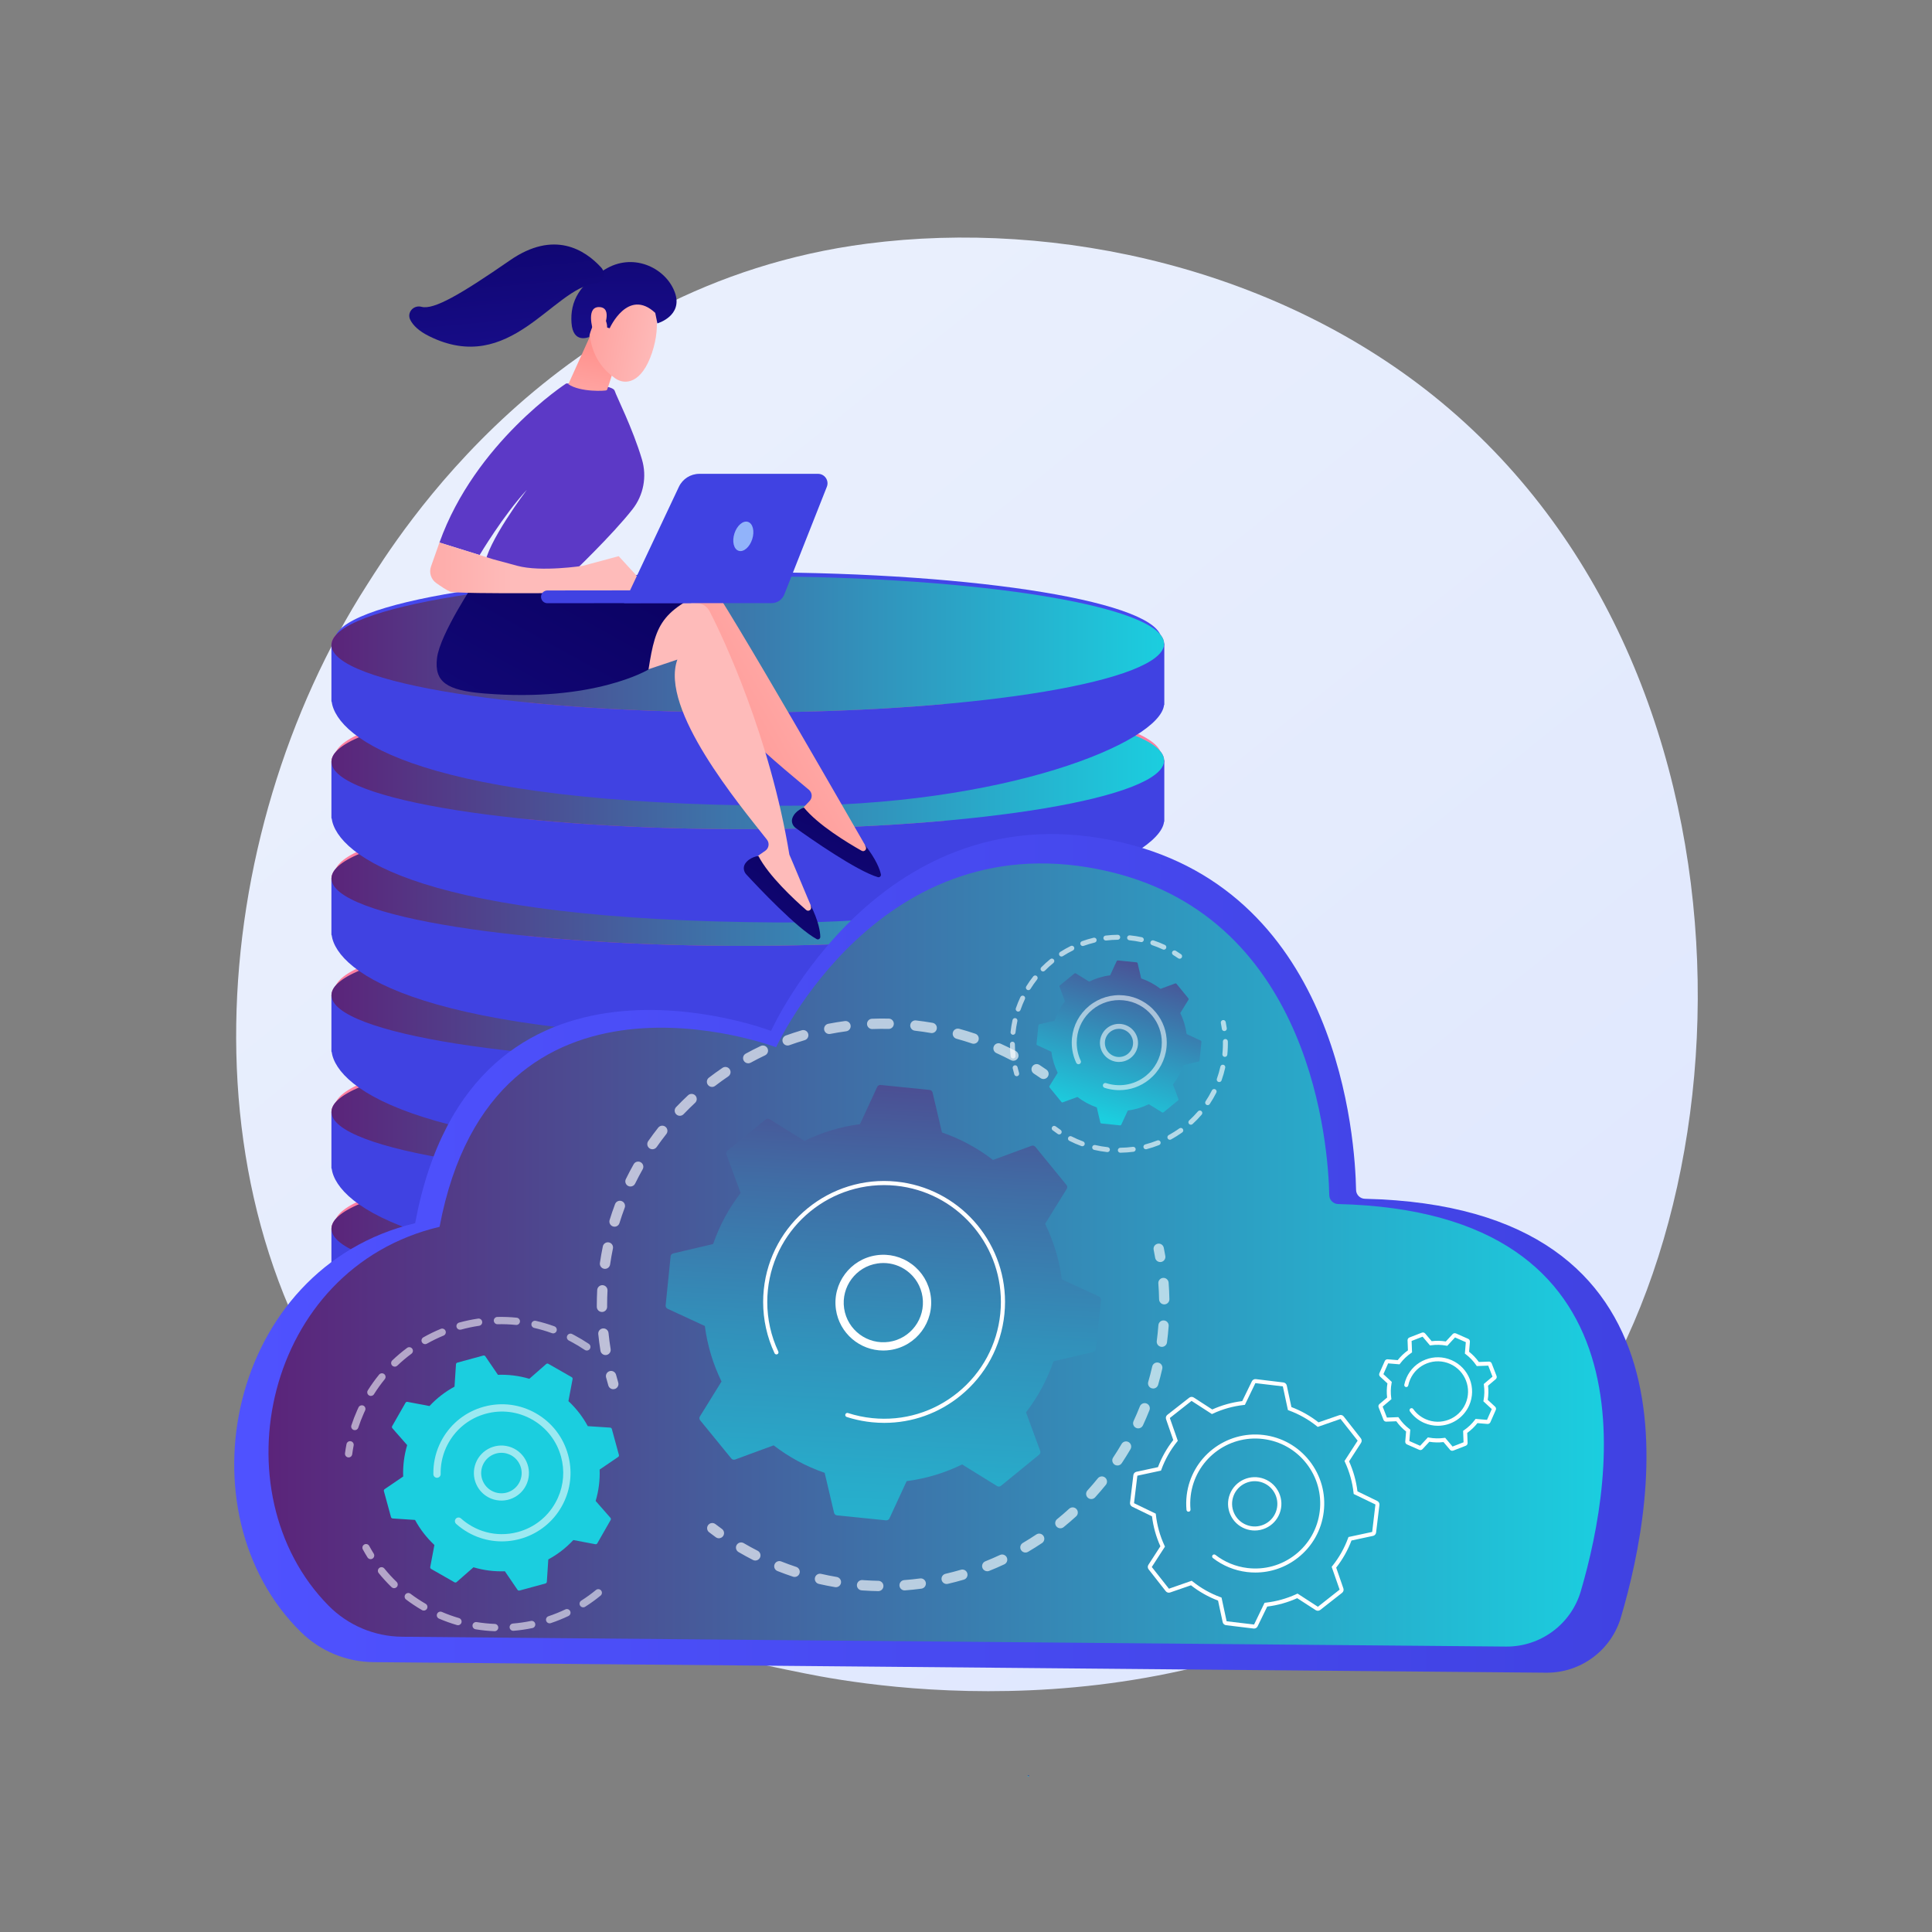 <svg xmlns="http://www.w3.org/2000/svg" xmlns:xlink="http://www.w3.org/1999/xlink" x="0px" y="0px" viewBox="0 0 3710 3710" style="enable-background:new 0 0 3710 3710;" xml:space="preserve">
<rect x="0" y="0" width="3710" height="3710" fill="#808080" stroke="none"/>
<style type="text/css">
	.st0{fill:url(#SVGID_1_);}
	.st1{fill:url(#SVGID_2_);}
	.st2{fill:url(#SVGID_3_);}
	.st3{fill:url(#SVGID_4_);}
	.st4{fill:url(#SVGID_5_);}
	.st5{fill:#91B3FA;}
	.st6{fill:url(#SVGID_6_);}
	.st7{fill:url(#SVGID_7_);}
	.st8{fill:url(#SVGID_8_);}
	.st9{fill:url(#SVGID_9_);}
	.st10{fill:url(#SVGID_10_);}
	.st11{fill:url(#SVGID_11_);}
	.st12{fill:url(#SVGID_12_);}
	.st13{fill:url(#SVGID_13_);}
	.st14{fill:url(#SVGID_14_);}
	.st15{fill:url(#SVGID_15_);}
	.st16{fill:url(#SVGID_16_);}
	.st17{fill:url(#SVGID_17_);}
	.st18{fill:url(#SVGID_18_);}
	.st19{fill:url(#SVGID_19_);}
	.st20{fill:url(#SVGID_20_);}
	.st21{fill:url(#SVGID_21_);}
	.st22{fill:url(#SVGID_22_);}
	.st23{fill:url(#SVGID_23_);}
	.st24{fill:url(#SVGID_24_);}
	.st25{fill:url(#SVGID_25_);}
	.st26{fill:url(#SVGID_26_);}
	.st27{fill:url(#SVGID_27_);}
	.st28{fill:url(#SVGID_28_);}
	.st29{fill:url(#SVGID_29_);}
	.st30{fill:url(#SVGID_30_);}
	.st31{fill:url(#SVGID_31_);}
	.st32{fill:url(#SVGID_32_);}
	.st33{fill:url(#SVGID_33_);}
	.st34{fill:url(#SVGID_34_);}
	.st35{fill:url(#SVGID_35_);}
	.st36{fill:url(#SVGID_36_);}
	.st37{fill:url(#SVGID_37_);}
	.st38{fill:url(#SVGID_38_);}
	.st39{fill:url(#SVGID_39_);}
	.st40{fill:url(#SVGID_40_);}
	.st41{fill:url(#SVGID_41_);}
	.st42{fill:url(#SVGID_42_);}
	.st43{fill:#5C39C6;}
	.st44{fill:url(#SVGID_43_);}
	.st45{fill:url(#SVGID_44_);}
	.st46{fill:url(#SVGID_45_);}
	.st47{fill:url(#SVGID_46_);}
	.st48{fill:url(#SVGID_47_);}
	.st49{fill:url(#SVGID_48_);}
	.st50{fill:url(#SVGID_49_);}
	.st51{fill:url(#SVGID_50_);}
	.st52{opacity:0.64;}
	.st53{fill:#FFFFFF;}
	.st54{fill:url(#SVGID_51_);}
	.st55{fill:url(#SVGID_52_);}
	.st56{opacity:0.56;fill:#FFFFFF;}
	.st57{opacity:0.56;}
	.st58{fill:url(#SVGID_53_);}
	.st59{fill:url(#SVGID_54_);}
</style>
<g id="Background">
</g>
<g id="Illustration">
	<linearGradient id="SVGID_1_" gradientUnits="userSpaceOnUse" x1="3614.544" y1="4080.811" x2="1120.705" y2="983.62">
		<stop offset="0" style="stop-color:#DAE3FE"></stop>
		<stop offset="1" style="stop-color:#E9EFFD"></stop>
	</linearGradient>
	<path class="st0" d="M2934.88,2854.94c-57.63,60.06-112.17,98.8-155.25,129.4c-506.46,359.72-1105.73,254.86-1233.1,229.26   c-188.07-37.81-551.62-110.91-814.46-416.88c-397.65-462.91-335.73-1192.2-27.29-1673.62c56.42-88.06,354.44-576.81,960.17-655.19   c366.58-47.43,793.9,48.24,1103.35,304.88C3417.88,1311.5,3371.63,2399.79,2934.88,2854.94z"></path>
	<g>
		<g>
			
				<linearGradient id="SVGID_2_" gradientUnits="userSpaceOnUse" x1="-3271.966" y1="-2296.66" x2="-3421.375" y2="-1227.026" gradientTransform="matrix(-1 0 0 1 -2524.953 0)">
				<stop offset="0" style="stop-color:#4F52FF"></stop>
				<stop offset="1" style="stop-color:#4042E2"></stop>
			</linearGradient>
			<path class="st1" d="M2235.45,2580.12v117.98l-0.17,0.01c-7.23,71.21-305.07,201.99-737.66,204.41     c-636.06,3.55-850.86-138.48-860.86-211.21h-0.24v-108.71L2235.45,2580.12z"></path>
			
				<linearGradient id="SVGID_3_" gradientUnits="userSpaceOnUse" x1="-3008.857" y1="293.582" x2="-4363.656" y2="3711.144" gradientTransform="matrix(-1 0.022 0 1 -2524.953 -26.695)">
				<stop offset="0" style="stop-color:#A737D5"></stop>
				<stop offset="1" style="stop-color:#EF497A"></stop>
			</linearGradient>
			<path class="st2" d="M636.52,2583.03c0,73.34,367,131.25,812.4,129.38c437.51-1.84,786.54-60.86,786.54-131.87     c0-71-349.03-128.95-786.54-129.42C1003.52,2450.64,636.52,2509.69,636.52,2583.03z"></path>
			
				<linearGradient id="SVGID_4_" gradientUnits="userSpaceOnUse" x1="-3959.135" y1="2798.106" x2="-3964.645" y2="2517.082" gradientTransform="matrix(-1 0.022 0 1 -2524.953 -26.695)">
				<stop offset="0" style="stop-color:#FF9085"></stop>
				<stop offset="1" style="stop-color:#FB6FBB"></stop>
			</linearGradient>
			<path class="st3" d="M642.71,2574.11c0,72.79,364.2,130.39,806.3,128.68c434.39-1.68,781.02-60.18,781.02-130.68     c0-70.51-346.62-128.13-781.02-128.71C1006.91,2442.8,642.71,2501.32,642.71,2574.11z"></path>
			
				<linearGradient id="SVGID_5_" gradientUnits="userSpaceOnUse" x1="-3271.968" y1="-2296.646" x2="-3421.378" y2="-1227.007" gradientTransform="matrix(-1 0 0 1 -2524.953 0)">
				<stop offset="0" style="stop-color:#4F52FF"></stop>
				<stop offset="1" style="stop-color:#4042E2"></stop>
			</linearGradient>
			<polygon class="st4" points="636.52,2691.31 636.52,2582.59 2235.45,2580.12 2235.45,2698.1    "></polygon>
			<path class="st5" d="M636.52,2583.03c0,73.34,367,131.25,812.4,129.38c437.51-1.84,786.54-60.86,786.54-131.87     c0-71-349.03-128.95-786.54-129.42C1003.52,2450.64,636.52,2509.69,636.52,2583.03z"></path>
		</g>
		<g>
			
				<linearGradient id="SVGID_6_" gradientUnits="userSpaceOnUse" x1="-3941.04" y1="303.17" x2="-3944.435" y2="663.11" gradientTransform="matrix(-1 0 0 1 -2524.953 0)">
				<stop offset="0" style="stop-color:#4F52FF"></stop>
				<stop offset="1" style="stop-color:#4042E2"></stop>
			</linearGradient>
			<path class="st6" d="M2235.45,2356.51v117.98l-0.17,0.01c-7.23,71.21-305.07,195.79-737.66,193.57     c-685.51-3.52-850.86-127.64-860.86-200.37h-0.24v-108.71L2235.45,2356.51z"></path>
			
				<linearGradient id="SVGID_7_" gradientUnits="userSpaceOnUse" x1="-3085.462" y1="263.213" x2="-4440.262" y2="3680.775" gradientTransform="matrix(-1 0.022 0 1 -2524.953 -26.695)">
				<stop offset="0" style="stop-color:#A737D5"></stop>
				<stop offset="1" style="stop-color:#EF497A"></stop>
			</linearGradient>
			<path class="st7" d="M636.52,2359.42c0,73.34,367,131.25,812.4,129.38c437.51-1.84,786.54-60.86,786.54-131.87     c0-71-349.03-128.95-786.54-129.42C1003.52,2227.03,636.52,2286.08,636.52,2359.42z"></path>
			
				<linearGradient id="SVGID_8_" gradientUnits="userSpaceOnUse" x1="-3959.135" y1="2574.495" x2="-3964.645" y2="2293.472" gradientTransform="matrix(-1 0.022 0 1 -2524.953 -26.695)">
				<stop offset="0" style="stop-color:#FF9085"></stop>
				<stop offset="1" style="stop-color:#FB6FBB"></stop>
			</linearGradient>
			<path class="st8" d="M642.71,2350.5c0,72.79,364.2,130.39,806.3,128.68c434.39-1.68,781.02-60.18,781.02-130.68     c0-70.51-346.62-128.13-781.02-128.71C1006.91,2219.19,642.71,2277.71,642.71,2350.5z"></path>
			
				<linearGradient id="SVGID_9_" gradientUnits="userSpaceOnUse" x1="-3941.04" y1="303.169" x2="-3944.435" y2="663.109" gradientTransform="matrix(-1 0 0 1 -2524.953 0)">
				<stop offset="0" style="stop-color:#4F52FF"></stop>
				<stop offset="1" style="stop-color:#4042E2"></stop>
			</linearGradient>
			<polygon class="st9" points="636.52,2467.7 636.52,2358.98 2235.45,2356.51 2235.45,2474.49    "></polygon>
			<linearGradient id="SVGID_10_" gradientUnits="userSpaceOnUse" x1="636.516" y1="2358.178" x2="2235.449" y2="2358.178">
				<stop offset="0" style="stop-color:#5B247A"></stop>
				<stop offset="1" style="stop-color:#1BCEDF"></stop>
			</linearGradient>
			<path class="st10" d="M636.52,2359.42c0,73.34,367,131.25,812.4,129.38c437.51-1.84,786.54-60.86,786.54-131.87     c0-71-349.03-128.95-786.54-129.42C1003.52,2227.03,636.52,2286.08,636.52,2359.42z"></path>
		</g>
		<g>
			
				<linearGradient id="SVGID_11_" gradientUnits="userSpaceOnUse" x1="-3943.154" y1="303.147" x2="-3946.55" y2="663.089" gradientTransform="matrix(-1 0 0 1 -2524.953 0)">
				<stop offset="0" style="stop-color:#4F52FF"></stop>
				<stop offset="1" style="stop-color:#4042E2"></stop>
			</linearGradient>
			<path class="st11" d="M2235.45,2132.35v117.98l-0.17,0.01c-7.23,71.21-305.07,195.79-737.66,193.57     c-685.51-3.52-850.86-127.64-860.86-200.37h-0.24v-108.71L2235.45,2132.35z"></path>
			
				<linearGradient id="SVGID_12_" gradientUnits="userSpaceOnUse" x1="-3162.257" y1="232.772" x2="-4517.056" y2="3650.332" gradientTransform="matrix(-1 0.022 0 1 -2524.953 -26.695)">
				<stop offset="0" style="stop-color:#A737D5"></stop>
				<stop offset="1" style="stop-color:#EF497A"></stop>
			</linearGradient>
			<path class="st12" d="M636.52,2135.26c0,73.34,367,131.25,812.4,129.38c437.51-1.84,786.54-60.86,786.54-131.87     c0-71-349.03-128.94-786.54-129.42C1003.52,2002.87,636.52,2061.92,636.52,2135.26z"></path>
			
				<linearGradient id="SVGID_13_" gradientUnits="userSpaceOnUse" x1="-3959.135" y1="2350.335" x2="-3964.645" y2="2069.311" gradientTransform="matrix(-1 0.022 0 1 -2524.953 -26.695)">
				<stop offset="0" style="stop-color:#FF9085"></stop>
				<stop offset="1" style="stop-color:#FB6FBB"></stop>
			</linearGradient>
			<path class="st13" d="M642.71,2126.34c0,72.79,364.2,130.39,806.3,128.68c434.39-1.68,781.02-60.18,781.02-130.69     c0-70.51-346.62-128.13-781.02-128.71C1006.91,1995.03,642.71,2053.55,642.71,2126.34z"></path>
			
				<linearGradient id="SVGID_14_" gradientUnits="userSpaceOnUse" x1="-3943.154" y1="303.149" x2="-3946.55" y2="663.089" gradientTransform="matrix(-1 0 0 1 -2524.953 0)">
				<stop offset="0" style="stop-color:#4F52FF"></stop>
				<stop offset="1" style="stop-color:#4042E2"></stop>
			</linearGradient>
			<polygon class="st14" points="636.52,2243.54 636.52,2134.82 2235.45,2132.35 2235.45,2250.33    "></polygon>
			<linearGradient id="SVGID_15_" gradientUnits="userSpaceOnUse" x1="636.516" y1="2134.018" x2="2235.449" y2="2134.018">
				<stop offset="0" style="stop-color:#5B247A"></stop>
				<stop offset="1" style="stop-color:#1BCEDF"></stop>
			</linearGradient>
			<path class="st15" d="M636.52,2135.26c0,73.34,367,131.25,812.4,129.38c437.51-1.84,786.54-60.86,786.54-131.87     c0-71-349.03-128.94-786.54-129.42C1003.52,2002.87,636.52,2061.92,636.52,2135.26z"></path>
		</g>
		<g>
			
				<linearGradient id="SVGID_16_" gradientUnits="userSpaceOnUse" x1="-3945.269" y1="303.13" x2="-3948.664" y2="663.07" gradientTransform="matrix(-1 0 0 1 -2524.953 0)">
				<stop offset="0" style="stop-color:#4F52FF"></stop>
				<stop offset="1" style="stop-color:#4042E2"></stop>
			</linearGradient>
			<path class="st16" d="M2235.45,1908.19v117.98l-0.17,0.01c-7.23,71.21-305.07,195.79-737.66,193.57     c-685.51-3.52-850.86-127.64-860.86-200.37h-0.24v-108.71L2235.45,1908.19z"></path>
			
				<linearGradient id="SVGID_17_" gradientUnits="userSpaceOnUse" x1="-3239.051" y1="202.33" x2="-4593.852" y2="3619.896" gradientTransform="matrix(-1 0.022 0 1 -2524.953 -26.695)">
				<stop offset="0" style="stop-color:#A737D5"></stop>
				<stop offset="1" style="stop-color:#EF497A"></stop>
			</linearGradient>
			<path class="st17" d="M636.52,1911.1c0,73.34,367,131.25,812.4,129.38c437.51-1.84,786.54-60.86,786.54-131.87     c0-71-349.03-128.94-786.54-129.42C1003.52,1778.71,636.52,1837.76,636.52,1911.1z"></path>
			
				<linearGradient id="SVGID_18_" gradientUnits="userSpaceOnUse" x1="-3959.135" y1="2126.175" x2="-3964.645" y2="1845.151" gradientTransform="matrix(-1 0.022 0 1 -2524.953 -26.695)">
				<stop offset="0" style="stop-color:#FF9085"></stop>
				<stop offset="1" style="stop-color:#FB6FBB"></stop>
			</linearGradient>
			<path class="st18" d="M642.71,1902.18c0,72.79,364.2,130.39,806.3,128.68c434.39-1.68,781.02-60.18,781.02-130.68     c0-70.51-346.62-128.13-781.02-128.71C1006.91,1770.87,642.71,1829.39,642.71,1902.18z"></path>
			
				<linearGradient id="SVGID_19_" gradientUnits="userSpaceOnUse" x1="-3945.269" y1="303.138" x2="-3948.664" y2="663.077" gradientTransform="matrix(-1 0 0 1 -2524.953 0)">
				<stop offset="0" style="stop-color:#4F52FF"></stop>
				<stop offset="1" style="stop-color:#4042E2"></stop>
			</linearGradient>
			<polygon class="st19" points="636.52,2019.38 636.52,1910.66 2235.45,1908.19 2235.45,2026.17    "></polygon>
			<linearGradient id="SVGID_20_" gradientUnits="userSpaceOnUse" x1="636.516" y1="1909.857" x2="2235.449" y2="1909.857">
				<stop offset="0" style="stop-color:#5B247A"></stop>
				<stop offset="1" style="stop-color:#1BCEDF"></stop>
			</linearGradient>
			<path class="st20" d="M636.52,1911.1c0,73.34,367,131.25,812.4,129.38c437.51-1.84,786.54-60.86,786.54-131.87     c0-71-349.03-128.94-786.54-129.42C1003.52,1778.71,636.52,1837.76,636.52,1911.1z"></path>
		</g>
		<g>
			
				<linearGradient id="SVGID_21_" gradientUnits="userSpaceOnUse" x1="-3947.383" y1="303.107" x2="-3950.779" y2="663.048" gradientTransform="matrix(-1 0 0 1 -2524.953 0)">
				<stop offset="0" style="stop-color:#4F52FF"></stop>
				<stop offset="1" style="stop-color:#4042E2"></stop>
			</linearGradient>
			<path class="st21" d="M2235.45,1684.03v117.98l-0.17,0.01c-7.23,71.21-305.07,195.79-737.66,193.57     c-685.51-3.52-850.86-127.64-860.86-200.37h-0.24V1686.5L2235.45,1684.03z"></path>
			
				<linearGradient id="SVGID_22_" gradientUnits="userSpaceOnUse" x1="-3315.845" y1="171.886" x2="-4670.644" y2="3589.447" gradientTransform="matrix(-1 0.022 0 1 -2524.953 -26.695)">
				<stop offset="0" style="stop-color:#A737D5"></stop>
				<stop offset="1" style="stop-color:#EF497A"></stop>
			</linearGradient>
			<path class="st22" d="M636.52,1686.94c0,73.34,367,131.25,812.4,129.38c437.51-1.84,786.54-60.86,786.54-131.87     c0-71.01-349.03-128.95-786.54-129.42C1003.52,1554.55,636.52,1613.6,636.52,1686.94z"></path>
			
				<linearGradient id="SVGID_23_" gradientUnits="userSpaceOnUse" x1="-3959.135" y1="1902.015" x2="-3964.645" y2="1620.991" gradientTransform="matrix(-1 0.022 0 1 -2524.953 -26.695)">
				<stop offset="0" style="stop-color:#FF9085"></stop>
				<stop offset="1" style="stop-color:#FB6FBB"></stop>
			</linearGradient>
			<path class="st23" d="M642.71,1678.02c0,72.79,364.2,130.39,806.3,128.68c434.39-1.68,781.02-60.18,781.02-130.68     c0-70.51-346.62-128.13-781.02-128.71C1006.91,1546.71,642.71,1605.23,642.71,1678.02z"></path>
			
				<linearGradient id="SVGID_24_" gradientUnits="userSpaceOnUse" x1="-3947.383" y1="303.117" x2="-3950.779" y2="663.057" gradientTransform="matrix(-1 0 0 1 -2524.953 0)">
				<stop offset="0" style="stop-color:#4F52FF"></stop>
				<stop offset="1" style="stop-color:#4042E2"></stop>
			</linearGradient>
			<polygon class="st24" points="636.52,1795.22 636.52,1686.5 2235.45,1684.03 2235.45,1802.01    "></polygon>
			<linearGradient id="SVGID_25_" gradientUnits="userSpaceOnUse" x1="636.516" y1="1685.697" x2="2235.449" y2="1685.697">
				<stop offset="0" style="stop-color:#5B247A"></stop>
				<stop offset="1" style="stop-color:#1BCEDF"></stop>
			</linearGradient>
			<path class="st25" d="M636.52,1686.94c0,73.34,367,131.25,812.4,129.38c437.51-1.84,786.54-60.86,786.54-131.87     c0-71.01-349.03-128.95-786.54-129.42C1003.52,1554.55,636.52,1613.6,636.52,1686.94z"></path>
		</g>
		<g>
			
				<linearGradient id="SVGID_26_" gradientUnits="userSpaceOnUse" x1="-3949.498" y1="303.089" x2="-3952.893" y2="663.029" gradientTransform="matrix(-1 0 0 1 -2524.953 0)">
				<stop offset="0" style="stop-color:#4F52FF"></stop>
				<stop offset="1" style="stop-color:#4042E2"></stop>
			</linearGradient>
			<path class="st26" d="M2235.45,1459.87v117.98l-0.17,0.01c-7.23,71.21-305.07,195.79-737.66,193.57     c-685.51-3.52-850.86-127.64-860.86-200.37h-0.24v-108.71L2235.45,1459.87z"></path>
			
				<linearGradient id="SVGID_27_" gradientUnits="userSpaceOnUse" x1="-3392.639" y1="141.444" x2="-4747.438" y2="3559.004" gradientTransform="matrix(-1 0.022 0 1 -2524.953 -26.695)">
				<stop offset="0" style="stop-color:#A737D5"></stop>
				<stop offset="1" style="stop-color:#EF497A"></stop>
			</linearGradient>
			<path class="st27" d="M636.52,1462.78c0,73.34,367,131.25,812.4,129.38c437.51-1.84,786.54-60.87,786.54-131.87     c0-71.01-349.03-128.95-786.54-129.42C1003.52,1330.39,636.52,1389.44,636.52,1462.78z"></path>
			
				<linearGradient id="SVGID_28_" gradientUnits="userSpaceOnUse" x1="-3959.135" y1="1677.855" x2="-3964.645" y2="1396.831" gradientTransform="matrix(-1 0.022 0 1 -2524.953 -26.695)">
				<stop offset="0" style="stop-color:#FF9085"></stop>
				<stop offset="1" style="stop-color:#FB6FBB"></stop>
			</linearGradient>
			<path class="st28" d="M642.71,1453.86c0,72.79,364.2,130.39,806.3,128.68c434.39-1.68,781.02-60.18,781.02-130.68     c0-70.51-346.62-128.13-781.02-128.71C1006.91,1322.55,642.71,1381.07,642.71,1453.86z"></path>
			
				<linearGradient id="SVGID_29_" gradientUnits="userSpaceOnUse" x1="-3949.498" y1="303.09" x2="-3952.893" y2="663.03" gradientTransform="matrix(-1 0 0 1 -2524.953 0)">
				<stop offset="0" style="stop-color:#4F52FF"></stop>
				<stop offset="1" style="stop-color:#4042E2"></stop>
			</linearGradient>
			<polygon class="st29" points="636.52,1571.06 636.52,1462.34 2235.45,1459.87 2235.45,1577.85    "></polygon>
			<linearGradient id="SVGID_30_" gradientUnits="userSpaceOnUse" x1="636.516" y1="1461.537" x2="2235.449" y2="1461.537">
				<stop offset="0" style="stop-color:#5B247A"></stop>
				<stop offset="1" style="stop-color:#1BCEDF"></stop>
			</linearGradient>
			<path class="st30" d="M636.52,1462.78c0,73.34,367,131.25,812.4,129.38c437.51-1.84,786.54-60.87,786.54-131.87     c0-71.01-349.03-128.95-786.54-129.42C1003.52,1330.39,636.52,1389.44,636.52,1462.78z"></path>
		</g>
		<g>
			
				<linearGradient id="SVGID_31_" gradientUnits="userSpaceOnUse" x1="-3951.612" y1="303.068" x2="-3955.008" y2="663.009" gradientTransform="matrix(-1 0 0 1 -2524.953 0)">
				<stop offset="0" style="stop-color:#4F52FF"></stop>
				<stop offset="1" style="stop-color:#4042E2"></stop>
			</linearGradient>
			<path class="st31" d="M2235.45,1235.71v117.98l-0.17,0.01c-7.23,71.21-305.07,195.79-737.66,193.57     c-685.51-3.52-850.86-127.64-860.86-200.37h-0.24v-108.71L2235.45,1235.71z"></path>
			
				<linearGradient id="SVGID_32_" gradientUnits="userSpaceOnUse" x1="-3469.433" y1="111.001" x2="-4824.232" y2="3528.562" gradientTransform="matrix(-1 0.022 0 1 -2524.953 -26.695)">
				<stop offset="0" style="stop-color:#A737D5"></stop>
				<stop offset="1" style="stop-color:#EF497A"></stop>
			</linearGradient>
			<path class="st32" d="M636.52,1238.62c0,73.34,367,131.25,812.4,129.38c437.51-1.84,786.54-60.86,786.54-131.87     s-349.03-128.95-786.54-129.42C1003.52,1106.23,636.52,1165.28,636.52,1238.62z"></path>
			
				<linearGradient id="SVGID_33_" gradientUnits="userSpaceOnUse" x1="-3959.135" y1="1453.695" x2="-3964.645" y2="1172.671" gradientTransform="matrix(-1 0.022 0 1 -2524.953 -26.695)">
				<stop offset="0" style="stop-color:#4F52FF"></stop>
				<stop offset="1" style="stop-color:#4042E2"></stop>
			</linearGradient>
			<path class="st33" d="M642.71,1229.7c0,72.79,364.2,130.39,806.3,128.68c434.39-1.68,781.02-60.18,781.02-130.68     c0-70.51-346.62-128.13-781.02-128.71C1006.91,1098.39,642.71,1156.91,642.71,1229.7z"></path>
			
				<linearGradient id="SVGID_34_" gradientUnits="userSpaceOnUse" x1="-3951.612" y1="303.07" x2="-3955.008" y2="663.01" gradientTransform="matrix(-1 0 0 1 -2524.953 0)">
				<stop offset="0" style="stop-color:#4F52FF"></stop>
				<stop offset="1" style="stop-color:#4042E2"></stop>
			</linearGradient>
			<polygon class="st34" points="636.52,1346.9 636.52,1238.18 2235.45,1235.71 2235.45,1353.69    "></polygon>
			<linearGradient id="SVGID_35_" gradientUnits="userSpaceOnUse" x1="636.516" y1="1237.377" x2="2235.449" y2="1237.377">
				<stop offset="0" style="stop-color:#5B247A"></stop>
				<stop offset="1" style="stop-color:#1BCEDF"></stop>
			</linearGradient>
			<path class="st35" d="M636.52,1238.62c0,73.34,367,131.25,812.4,129.38c437.51-1.84,786.54-60.86,786.54-131.87     s-349.03-128.95-786.54-129.42C1003.52,1106.23,636.52,1165.28,636.52,1238.62z"></path>
		</g>
	</g>
	<g>
		<linearGradient id="SVGID_36_" gradientUnits="userSpaceOnUse" x1="449.777" y1="2406.843" x2="3161.719" y2="2406.843">
			<stop offset="0" style="stop-color:#4F52FF"></stop>
			<stop offset="1" style="stop-color:#4042E2"></stop>
		</linearGradient>
		<path class="st36" d="M2620.97,2302c-9.29-0.22-16.76-7.72-16.93-17c-1.73-95.21-31.43-567.95-447.76-666.75    c-463.51-109.98-675.62,361.38-675.62,361.38s-573.49-219.97-683.47,369.23c-359.59,86.3-453.02,555.91-219.13,785.38    c37.16,36.46,86.97,57.07,139.03,57.54l2251.97,20.29c66.1,0.6,124.7-42.66,143.48-106.04    C3182.88,2868.6,3275.09,2317.32,2620.97,2302z"></path>
		<linearGradient id="SVGID_37_" gradientUnits="userSpaceOnUse" x1="515.596" y1="2409.961" x2="3079.925" y2="2409.961">
			<stop offset="0" style="stop-color:#5B247A"></stop>
			<stop offset="1" style="stop-color:#1BCEDF"></stop>
		</linearGradient>
		<path class="st37" d="M2569.5,2312.1c-9.27-0.22-16.73-7.7-16.92-16.97c-1.84-91.32-31.25-529.68-423.37-621.57    c-438.28-102.71-638.84,337.47-638.84,337.47S948.1,1805.62,844.1,2355.84c-336.76,79.82-426.64,510.75-213.48,727.19    c37.37,37.94,88.26,59.52,141.51,59.99l2119.93,18.86c66.24,0.59,124.94-42.87,143.58-106.44    C3101.75,2829.98,3180.2,2326.72,2569.5,2312.1z"></path>
	</g>
	<g>
		
			<linearGradient id="SVGID_38_" gradientUnits="userSpaceOnUse" x1="9593.89" y1="1229.715" x2="9170.797" y2="1471.211" gradientTransform="matrix(1 0 0 1 -7868.033 0)">
			<stop offset="0" style="stop-color:#FEBBBA"></stop>
			<stop offset="1" style="stop-color:#FF928E"></stop>
		</linearGradient>
		<path class="st38" d="M1661.53,1623.41c-0.5-0.19-268.86-470.16-305.13-514.39c-6.1-7.44-15.54-11.23-25.1-10.09l-74.9,8.93    l-88,190.37l146.6-85.38c-14.51,100.33,173.82,249.42,238.41,303.83c6.55,5.52,7.09,15.41,1.17,21.61l-25.79,26.99    c42.33,42.91,91.18,70.46,146.32,83.21L1661.53,1623.41z"></path>
		
			<linearGradient id="SVGID_39_" gradientUnits="userSpaceOnUse" x1="86.077" y1="-726.535" x2="53.598" y2="-228.519" gradientTransform="matrix(-0.897 -0.441 -0.441 0.897 1427.246 2161.148)">
			<stop offset="0" style="stop-color:#09005D"></stop>
			<stop offset="1" style="stop-color:#1A0F91"></stop>
		</linearGradient>
		<path class="st39" d="M1543.72,1550.71c0,0-16.46,5.32-22.03,19.97c-2.67,7.01,0.21,14.96,6.31,19.33    c27.1,19.41,116.48,82.09,157.73,94.37c3.38,1.01,6.6-2.05,5.84-5.5c-2.12-9.58-8.96-28.72-31.02-56.73l1.98,4    c2.5,5.07-3.01,10.34-7.93,7.56C1627,1618.14,1570.81,1584.05,1543.72,1550.71z"></path>
		
			<linearGradient id="SVGID_40_" gradientUnits="userSpaceOnUse" x1="9552.961" y1="1289.942" x2="11000.579" y2="383.711" gradientTransform="matrix(1 0 0 1 -7868.033 0)">
			<stop offset="0" style="stop-color:#FEBBBA"></stop>
			<stop offset="1" style="stop-color:#FF928E"></stop>
		</linearGradient>
		<path class="st40" d="M1557,1738.76c-0.45-0.29-40.71-97.3-41.16-97.58c-36.92-224.76-126.99-417.26-153.55-467.91    c-4.47-8.52-12.95-14.14-22.54-14.96l-75.16-6.42l-124.7,168.62l160.85-53.94c-34.51,95.31,119.75,279.44,171.99,345.79    c5.3,6.73,3.83,16.53-3.22,21.4l-30.71,21.22c32.77,50.59,75.04,87.46,126.45,111.1L1557,1738.76z"></path>
		
			<linearGradient id="SVGID_41_" gradientUnits="userSpaceOnUse" x1="834.098" y1="-1377.708" x2="801.621" y2="-879.728" gradientTransform="matrix(-0.789 -0.614 -0.614 0.789 1409.657 3191.102)">
			<stop offset="0" style="stop-color:#09005D"></stop>
			<stop offset="1" style="stop-color:#1A0F91"></stop>
		</linearGradient>
		<path class="st41" d="M1456.34,1643.72c0,0-17.19,1.88-25.61,15.1c-4.03,6.33-2.82,14.69,2.26,20.2    c22.61,24.5,97.46,103.97,135.37,124.34c3.11,1.67,6.88-0.68,6.83-4.2c-0.13-9.81-2.97-29.94-18.9-61.84l1.13,4.32    c1.43,5.47-5.04,9.52-9.3,5.8C1524.26,1726.61,1476.12,1681.85,1456.34,1643.72z"></path>
		<g>
			
				<linearGradient id="SVGID_42_" gradientUnits="userSpaceOnUse" x1="1270.504" y1="966.074" x2="749.374" y2="1908.117" gradientTransform="matrix(1 0 0 1 -36.333 0)">
				<stop offset="0" style="stop-color:#09005D"></stop>
				<stop offset="1" style="stop-color:#1A0F91"></stop>
			</linearGradient>
			<path class="st42" d="M912.77,1116.37c0,0-67.99,101.13-73.57,147.26c-5.58,46.13,18.8,62.08,89.97,67.97     c211.78,17.51,316.17-45.96,316.17-45.96c14.49-92.37,24.8-115.87,145.79-166.09c0,0-153.03,12.15-183.83,0.2     C1176.5,1107.79,912.77,1116.37,912.77,1116.37z"></path>
		</g>
		<g>
			<path class="st43" d="M1096.65,1102.98c0,0,79.18-75.39,118.15-125.33c21.07-26.99,27.68-62.53,17.94-95.36     c-17.79-59.95-49.42-122.04-52.3-131.7c-4.42-14.81-93.2-14.2-93.2-14.2s-174.7,113.38-243.34,305.44l77.09,24     c0,0,45.61-76.53,90.68-125.18c0,0-77.99,103.02-80.73,145.2L1096.65,1102.98z"></path>
			
				<linearGradient id="SVGID_43_" gradientUnits="userSpaceOnUse" x1="-589.082" y1="855.34" x2="-617.829" y2="670.885" gradientTransform="matrix(-1 0 0 1 528.43 0)">
				<stop offset="0" style="stop-color:#FEBBBA"></stop>
				<stop offset="1" style="stop-color:#FF928E"></stop>
			</linearGradient>
			<path class="st44" d="M1191.18,667.81c-0.93,3.08-24.1,79.9-25.91,81.49c-1.81,1.59-50.82,4.23-73.88-11.53l47.08-104.15     L1191.18,667.81z"></path>
			
				<linearGradient id="SVGID_44_" gradientUnits="userSpaceOnUse" x1="1856.497" y1="-2259.091" x2="2042.255" y2="-2132.916" gradientTransform="matrix(-0.723 -0.691 -0.691 0.723 1049.261 3572.766)">
				<stop offset="0" style="stop-color:#FEBBBA"></stop>
				<stop offset="1" style="stop-color:#FF928E"></stop>
			</linearGradient>
			<path class="st45" d="M1254.91,581.52c0,0,16.5,38.11-2.89,96.04c-19.38,57.93-51.06,62.97-71.12,48.65     c-20.06-14.32-46.07-39.91-49.31-92.39C1128.37,581.33,1232.19,533.32,1254.91,581.52z"></path>
			
				<linearGradient id="SVGID_45_" gradientUnits="userSpaceOnUse" x1="2180.685" y1="-2496.125" x2="1869.116" y2="-2171.968" gradientTransform="matrix(-0.723 -0.691 -0.691 0.723 1049.261 3572.766)">
				<stop offset="0" style="stop-color:#09005D"></stop>
				<stop offset="1" style="stop-color:#1A0F91"></stop>
			</linearGradient>
			<path class="st46" d="M1170.75,630.4c0,0,35.01-78.41,87.51-29.57l4.05,20.18c0,0,50-14.24,33.57-59.55     c-16.43-45.31-76.18-76.04-129.66-46.67c-53.48,29.36-71.65,63.95-68.78,105.2c2.87,41.24,33.79,27.13,33.79,27.13     s5.95-30.32,20.47-35.71c14.52-5.39,14.21,17.56,14.21,17.56L1170.75,630.4z"></path>
			
				<linearGradient id="SVGID_46_" gradientUnits="userSpaceOnUse" x1="1867.632" y1="-2275.48" x2="2053.387" y2="-2149.306" gradientTransform="matrix(-0.723 -0.691 -0.691 0.723 1049.261 3572.766)">
				<stop offset="0" style="stop-color:#FEBBBA"></stop>
				<stop offset="1" style="stop-color:#FF928E"></stop>
			</linearGradient>
			<path class="st47" d="M1158.71,631.36c0,0,18.23-40.2-7.3-41.65c-25.54-1.45-15.15,38.75-10.06,53.42L1158.71,631.36z"></path>
			
				<linearGradient id="SVGID_47_" gradientUnits="userSpaceOnUse" x1="-456.396" y1="1090.514" x2="-34.931" y2="1090.514" gradientTransform="matrix(-1 0 0 1 528.43 0)">
				<stop offset="0" style="stop-color:#FEBBBA"></stop>
				<stop offset="1" style="stop-color:#FF928E"></stop>
			</linearGradient>
			<path class="st48" d="M1247.51,1132.74l-59.49-64.73l-68.71,18.5c0,0-80.1,12.41-125.95,0c-45.85-12.41-45.85-12.41-45.85-12.41     l-103.6-32.25l-16.27,45.99c-4.13,11.67,0.02,24.64,10.12,31.81c8.96,6.37,19.47,13.37,26.17,16.3     c13.64,5.97,314.3,1.89,314.3,1.89L1247.51,1132.74z"></path>
			
				<linearGradient id="SVGID_48_" gradientUnits="userSpaceOnUse" x1="1958.229" y1="-2147.459" x2="1617.526" y2="-1792.991" gradientTransform="matrix(-0.781 -0.625 -0.625 0.781 1133.155 3172.542)">
				<stop offset="0" style="stop-color:#09005D"></stop>
				<stop offset="1" style="stop-color:#1A0F91"></stop>
			</linearGradient>
			<path class="st49" d="M1144.21,543.85c14.31-1.74,20.06-19.42,10.33-30.05c-31.41-34.32-90.7-72.4-175.16-13.97     c-95.15,65.82-146.63,95.6-170,89.35c-15.35-4.1-28.7,11.08-21.45,25.22c5.36,10.45,16.27,21.37,36.43,31.32     C979.9,722.47,1060.3,554.07,1144.21,543.85z"></path>
		</g>
		<g>
			
				<linearGradient id="SVGID_49_" gradientUnits="userSpaceOnUse" x1="1196.719" y1="-4406.632" x2="1054.102" y2="-3982.175" gradientTransform="matrix(-0.999 -0.049 -0.049 0.999 569.899 -55.033)">
				<stop offset="0" style="stop-color:#4F52FF"></stop>
				<stop offset="1" style="stop-color:#4042E2"></stop>
			</linearGradient>
			<path class="st50" d="M1050.58,1158.35c0.21,0.01,0.42,0.02,0.63,0.01l273.65-0.3c6.77-0.01,12.24-5.5,12.24-12.26     c-0.01-6.77-5.52-12.36-12.26-12.24l-273.65,0.3c-6.76,0.01-12.24,5.5-12.24,12.26     C1038.95,1152.69,1044.11,1158.03,1050.58,1158.35z"></path>
			
				<linearGradient id="SVGID_50_" gradientUnits="userSpaceOnUse" x1="1058.582" y1="-4684.074" x2="915.964" y2="-4259.616" gradientTransform="matrix(-1 0 0 1 528.43 0)">
				<stop offset="0" style="stop-color:#4F52FF"></stop>
				<stop offset="1" style="stop-color:#4042E2"></stop>
			</linearGradient>
			<path class="st51" d="M1570.86,909.9h-227.9c-16.81,0-32.11,9.7-39.29,24.91l-105.36,223.4h283.22c10.83,0,20.57-6.62,24.55-16.7     l81.7-206.73C1592.5,922.84,1583.7,909.9,1570.86,909.9z"></path>
			<path class="st5" d="M1410.3,1024.44c-4.94,15.34-1.29,30.24,8.15,33.28c9.44,3.04,21.09-6.94,26.03-22.28     c4.94-15.34,1.29-30.24-8.15-33.28C1426.89,999.12,1415.24,1009.1,1410.3,1024.44z"></path>
		</g>
	</g>
	<g>
		<g class="st52">
			<path class="st53" d="M1177.68,2667.68c-4.28,0-8.23-2.8-9.5-7.12c-1.51-5.16-2.95-10.34-4.32-15.56     c-1.39-5.29,1.78-10.71,7.08-12.09c5.28-1.37,10.7,1.78,12.1,7.08c1.31,5.02,2.7,10.02,4.16,14.98     c1.54,5.25-1.46,10.76-6.71,12.3C1179.54,2667.55,1178.6,2667.68,1177.68,2667.68z"></path>
			<path class="st53" d="M1162.81,2602.1c-4.78,0-8.99-3.46-9.77-8.33c-1.7-10.51-3.11-21.26-4.2-31.96     c-0.55-5.45,3.41-10.31,8.85-10.86c5.5-0.53,10.31,3.41,10.86,8.85c1.05,10.32,2.41,20.69,4.04,30.82     c0.87,5.4-2.8,10.49-8.21,11.36C1163.87,2602.06,1163.34,2602.1,1162.81,2602.1z M1155.96,2519.36c-5.44,0-9.87-4.39-9.91-9.84     l-0.01-3.28c0-9.54,0.26-19.29,0.76-28.96c0.29-5.46,5.02-9.68,10.41-9.38c5.47,0.29,9.66,4.95,9.38,10.41     c-0.49,9.32-0.73,18.73-0.73,27.97l0.01,3.1c0.04,5.47-4.36,9.94-9.84,9.98H1155.96z M1161.79,2436.55     c-0.48,0-0.96-0.03-1.45-0.1c-5.41-0.79-9.16-5.83-8.36-11.24c1.55-10.55,3.44-21.23,5.61-31.73c1.11-5.36,6.37-8.81,11.71-7.69     c5.36,1.11,8.81,6.36,7.69,11.71c-2.1,10.12-3.92,20.41-5.41,30.59C1170.86,2433.01,1166.63,2436.55,1161.79,2436.55z      M1180.11,2355.6c-0.97,0-1.96-0.14-2.93-0.45c-5.23-1.62-8.16-7.17-6.54-12.4c3.16-10.19,6.66-20.46,10.43-30.49     c1.92-5.13,7.64-7.72,12.75-5.8c5.12,1.92,7.72,7.63,5.8,12.75c-3.63,9.68-7.01,19.57-10.05,29.4     C1188.26,2352.87,1184.34,2355.6,1180.11,2355.6z M1210.7,2278.44c-1.46,0-2.95-0.32-4.35-1.01c-4.92-2.4-6.95-8.34-4.54-13.25     c4.71-9.63,9.77-19.24,15.03-28.56c2.69-4.77,8.74-6.45,13.5-3.76c4.77,2.69,6.45,8.73,3.76,13.5     c-5.07,8.99-9.95,18.25-14.49,27.53C1217.89,2276.4,1214.37,2278.44,1210.7,2278.44z M1252.86,2206.88     c-1.96,0-3.94-0.58-5.67-1.78c-4.49-3.13-5.58-9.31-2.45-13.8c6.13-8.78,12.61-17.49,19.24-25.89c3.39-4.29,9.62-5.04,13.91-1.64     c4.3,3.39,5.03,9.62,1.64,13.91c-6.39,8.09-12.63,16.49-18.54,24.96C1259.07,2205.4,1255.99,2206.88,1252.86,2206.88z      M1305.5,2142.65c-2.46,0-4.93-0.91-6.85-2.75c-3.96-3.78-4.1-10.06-0.31-14.01c7.37-7.71,15.1-15.33,22.95-22.64     c4.01-3.73,10.28-3.5,14,0.5c3.73,4.01,3.5,10.27-0.5,14c-7.57,7.05-15.02,14.39-22.13,21.83     C1310.71,2141.62,1308.11,2142.65,1305.5,2142.65z M1367.31,2087.21c-2.98,0-5.91-1.33-7.87-3.87     c-3.33-4.34-2.51-10.56,1.83-13.9c8.46-6.49,17.25-12.84,26.12-18.87c4.52-3.07,10.69-1.9,13.76,2.63     c3.07,4.52,1.9,10.69-2.63,13.76c-8.55,5.81-17.02,11.93-25.18,18.19C1371.54,2086.54,1369.41,2087.21,1367.31,2087.21z      M1436.82,2041.86c-3.5,0-6.89-1.86-8.7-5.15c-2.63-4.8-0.87-10.82,3.93-13.45c9.36-5.13,19-10.06,28.67-14.65     c4.95-2.35,10.86-0.24,13.2,4.7c2.35,4.95,0.24,10.85-4.7,13.2c-9.33,4.42-18.63,9.18-27.65,14.12     C1440.07,2041.47,1438.43,2041.86,1436.82,2041.86z M1945.94,2036.98c-1.55,0-3.12-0.36-4.58-1.13     c-9.15-4.78-18.56-9.35-27.95-13.59c-4.99-2.24-7.21-8.11-4.97-13.1c2.24-4.99,8.12-7.21,13.1-4.97c9.75,4.39,19.5,9.13,29,14.1     c4.85,2.54,6.73,8.52,4.19,13.37C1952.96,2035.04,1949.51,2036.98,1945.94,2036.98z M1512.43,2007.7c-4.05,0-7.86-2.51-9.32-6.54     c-1.86-5.14,0.8-10.83,5.95-12.69c10.03-3.63,20.32-7.01,30.57-10.06c5.24-1.55,10.76,1.43,12.32,6.68     c1.56,5.24-1.43,10.76-6.68,12.32c-9.88,2.93-19.79,6.19-29.46,9.69C1514.7,2007.51,1513.55,2007.7,1512.43,2007.7z      M1869.62,2004.31c-1.05,0-2.12-0.17-3.18-0.53c-9.81-3.32-19.81-6.39-29.72-9.1c-5.28-1.45-8.38-6.9-6.93-12.18     c1.45-5.28,6.92-8.37,12.18-6.93c10.28,2.82,20.65,6,30.82,9.44c5.18,1.75,7.96,7.38,6.21,12.56     C1877.6,2001.7,1873.75,2004.31,1869.62,2004.31z M1592.38,1985.6c-4.64,0-8.79-3.28-9.71-8.02c-1.05-5.37,2.46-10.57,7.83-11.62     c10.47-2.04,21.17-3.8,31.8-5.22c5.43-0.74,10.41,3.08,11.14,8.5c0.73,5.42-3.08,10.41-8.5,11.14     c-10.25,1.37-20.56,3.07-30.65,5.04C1593.64,1985.54,1593,1985.6,1592.38,1985.6z M1789.16,1983.8c-0.57,0-1.13-0.05-1.71-0.15     c-10.14-1.77-20.49-3.26-30.76-4.44c-5.44-0.62-9.34-5.54-8.71-10.97c0.62-5.43,5.53-9.41,10.97-8.71     c10.65,1.22,21.38,2.77,31.9,4.6c5.39,0.94,9,6.07,8.06,11.46C1798.07,1980.41,1793.89,1983.8,1789.16,1983.8z M1674.83,1976.09     c-5.3,0-9.69-4.2-9.89-9.54c-0.2-5.47,4.06-10.07,9.53-10.27c10.65-0.4,21.46-0.5,32.23-0.27c5.47,0.11,9.82,4.64,9.7,10.11     c-0.11,5.47-4.63,9.94-10.11,9.7c-10.4-0.21-20.82-0.12-31.08,0.26C1675.08,1976.08,1674.96,1976.09,1674.83,1976.09z"></path>
			<path class="st53" d="M2003.78,2072.03c-1.95,0-3.93-0.57-5.65-1.77c-4.25-2.96-8.55-5.86-12.9-8.69     c-4.58-2.99-5.88-9.13-2.88-13.71c3-4.58,9.13-5.87,13.71-2.88c4.51,2.94,8.97,5.95,13.38,9.01c4.49,3.12,5.6,9.3,2.48,13.79     C2010,2070.55,2006.91,2072.03,2003.78,2072.03z"></path>
		</g>
		<g class="st52">
			<path class="st53" d="M2227.98,2423.48c-4.73,0-8.92-3.4-9.75-8.22c-0.88-5.12-1.83-10.22-2.87-15.28     c-1.1-5.36,2.36-10.59,7.73-11.68c5.33-1.11,10.59,2.36,11.69,7.73c1.07,5.26,2.06,10.55,2.98,15.87     c0.93,5.39-2.69,10.52-8.08,11.45C2229.11,2423.44,2228.54,2423.48,2227.98,2423.48z"></path>
			<path class="st53" d="M1686.55,3055.46c-0.06,0-0.12,0-0.19,0c-9.42-0.17-18.98-0.59-28.42-1.25l-3.24-0.23     c-5.46-0.39-9.56-5.14-9.17-10.6c0.39-5.46,5.2-9.61,10.6-9.17l3.17,0.22c9.11,0.63,18.33,1.03,27.42,1.2     c5.47,0.1,9.83,4.62,9.73,10.09C1696.35,3051.15,1691.93,3055.46,1686.55,3055.46z M1737.11,3054.02c-5.13,0-9.47-3.96-9.87-9.16     c-0.41-5.46,3.68-10.21,9.13-10.63c10.15-0.77,20.38-1.83,30.41-3.17c5.4-0.75,10.4,3.08,11.13,8.51     c0.73,5.42-3.08,10.41-8.51,11.13c-10.4,1.39-21.02,2.5-31.54,3.3C1737.61,3054.01,1737.36,3054.02,1737.11,3054.02z      M1605.18,3047.9c-0.55,0-1.1-0.04-1.66-0.14c-10.42-1.76-20.89-3.85-31.12-6.19c-5.33-1.22-8.67-6.54-7.44-11.87     c1.22-5.33,6.52-8.67,11.87-7.44c9.86,2.26,19.95,4.27,30,5.97c5.4,0.91,9.03,6.03,8.12,11.42     C1614.13,3044.47,1609.93,3047.9,1605.18,3047.9z M1817.87,3041.72c-4.51,0-8.58-3.1-9.65-7.68c-1.23-5.33,2.09-10.66,7.42-11.89     c9.91-2.3,19.86-4.9,29.56-7.76c5.26-1.55,10.76,1.46,12.3,6.71c1.54,5.25-1.46,10.76-6.71,12.3     c-10.07,2.96-20.4,5.67-30.68,8.05C1819.36,3041.63,1818.61,3041.72,1817.87,3041.72z M1525.87,3028.2     c-1.03,0-2.08-0.16-3.11-0.51c-10.01-3.31-20.05-6.96-29.83-10.84c-5.09-2.02-7.57-7.78-5.55-12.86     c2.02-5.09,7.78-7.57,12.86-5.55c9.42,3.74,19.09,7.25,28.74,10.45c5.19,1.72,8.02,7.32,6.29,12.52     C1533.9,3025.56,1530.03,3028.2,1525.87,3028.2z M1895.83,3017.28c-3.94,0-7.66-2.36-9.2-6.24c-2.03-5.08,0.44-10.85,5.52-12.88     c9.42-3.76,18.84-7.85,28.02-12.14c4.96-2.33,10.86-0.18,13.18,4.77c2.32,4.96,0.19,10.86-4.77,13.18     c-9.52,4.46-19.3,8.7-29.07,12.6C1898.29,3017.05,1897.05,3017.28,1895.83,3017.28z M1450.47,2996.7c-1.52,0-3.05-0.35-4.5-1.09     c-9.38-4.79-18.74-9.92-27.83-15.24c-4.72-2.77-6.31-8.84-3.54-13.56c2.77-4.72,8.84-6.3,13.56-3.54     c8.76,5.14,17.78,10.08,26.82,14.69c4.87,2.49,6.81,8.46,4.32,13.33C1457.55,2994.72,1454.07,2996.7,1450.47,2996.7z      M1969.15,2981.33c-3.39,0-6.7-1.75-8.55-4.88c-2.78-4.71-1.2-10.79,3.51-13.56c8.76-5.16,17.48-10.62,25.89-16.24     c4.55-3.04,10.7-1.82,13.74,2.74c3.04,4.55,1.82,10.71-2.74,13.74c-8.73,5.83-17.76,11.5-26.85,16.84     C1972.59,2980.89,1970.86,2981.33,1969.15,2981.33z M2036.23,2934.75c-2.88,0-5.74-1.25-7.7-3.66     c-3.45-4.25-2.81-10.49,1.44-13.94c7.88-6.4,15.67-13.11,23.17-19.95c4.04-3.69,10.31-3.4,14,0.64c3.69,4.04,3.4,10.31-0.64,14     c-7.78,7.1-15.86,14.06-24.02,20.7C2040.64,2934.02,2038.43,2934.75,2036.23,2934.75z M2095.57,2878.61     c-2.38,0-4.76-0.85-6.66-2.58c-4.05-3.68-4.35-9.94-0.67-14c6.86-7.55,13.57-15.36,19.93-23.22c3.44-4.25,9.68-4.91,13.94-1.47     c4.25,3.44,4.91,9.68,1.47,13.94c-6.59,8.15-13.55,16.25-20.66,24.08C2100.95,2877.52,2098.27,2878.61,2095.57,2878.61z      M2145.83,2814.18c-1.89,0-3.79-0.53-5.48-1.66c-4.56-3.03-5.8-9.18-2.77-13.74c5.62-8.46,11.07-17.2,16.2-25.96     c2.76-4.73,8.84-6.32,13.55-3.56c4.73,2.76,6.32,8.82,3.56,13.55c-5.31,9.1-10.97,18.16-16.8,26.94     C2152.18,2812.63,2149.03,2814.18,2145.83,2814.18z M2185.77,2742.9c-1.39,0-2.81-0.3-4.16-0.92c-4.96-2.3-7.12-8.19-4.82-13.16     c4.29-9.25,8.36-18.72,12.08-28.15c2.02-5.09,7.77-7.58,12.86-5.57c5.09,2.01,7.58,7.77,5.57,12.86     c-3.87,9.78-8.08,19.6-12.53,29.2C2193.09,2740.77,2189.51,2742.9,2185.77,2742.9z M2214.44,2666.34c-0.91,0-1.84-0.13-2.76-0.39     c-5.26-1.52-8.28-7.02-6.76-12.27c2.83-9.76,5.4-19.72,7.65-29.59c1.21-5.34,6.51-8.71,11.86-7.46     c5.34,1.22,8.68,6.53,7.46,11.86c-2.33,10.25-5,20.58-7.93,30.71C2222.7,2663.52,2218.74,2666.34,2214.44,2666.34z      M2231.15,2586.39c-0.43,0-0.86-0.03-1.3-0.09c-5.43-0.71-9.25-5.69-8.53-11.11c1.32-10.04,2.36-20.27,3.12-30.42     c0.4-5.45,5.15-9.54,10.61-9.15c5.46,0.4,9.55,5.16,9.15,10.61c-0.78,10.51-1.87,21.13-3.23,31.53     C2240.31,2582.76,2236.05,2586.39,2231.15,2586.39z M2235.7,2504.82c-5.38,0-9.8-4.31-9.91-9.72     c-0.19-10.13-0.68-20.41-1.46-30.54c-0.42-5.46,3.67-10.22,9.12-10.64c5.41-0.4,10.22,3.67,10.64,9.12     c0.8,10.51,1.31,21.17,1.51,31.69c0.1,5.47-4.25,9.99-9.72,10.09C2235.83,2504.82,2235.76,2504.82,2235.7,2504.82z"></path>
			<path class="st53" d="M1380.47,2953.92c-2.01,0-4.04-0.61-5.79-1.87c-4.36-3.15-8.68-6.36-12.94-9.63     c-4.34-3.33-5.16-9.55-1.83-13.89c3.33-4.34,9.54-5.17,13.89-1.83c4.11,3.15,8.27,6.25,12.48,9.28c4.44,3.2,5.44,9.4,2.24,13.83     C1386.58,2952.49,1383.55,2953.92,1380.47,2953.92z"></path>
		</g>
		<g>
			<linearGradient id="SVGID_51_" gradientUnits="userSpaceOnUse" x1="1728.718" y1="1832.651" x2="1637.201" y2="3717.332">
				<stop offset="0" style="stop-color:#5B247A"></stop>
				<stop offset="0.09" style="stop-color:#50428C"></stop>
				<stop offset="0.237" style="stop-color:#406DA5"></stop>
				<stop offset="0.386" style="stop-color:#3290BA"></stop>
				<stop offset="0.536" style="stop-color:#28ABCA"></stop>
				<stop offset="0.687" style="stop-color:#21BFD6"></stop>
				<stop offset="0.841" style="stop-color:#1CCADD"></stop>
				<stop offset="1" style="stop-color:#1BCEDF"></stop>
			</linearGradient>
			<path class="st54" d="M1404.33,2800.72c1.75,2.14,4.66,2.94,7.26,1.99l74.02-27.22c29.18,22.47,62.15,40.46,98,52.78l18.05,76.72     c0.63,2.69,2.9,4.68,5.65,4.96l94.12,9.53c2.75,0.28,5.38-1.22,6.53-3.73l33.07-71.54c37.59-4.88,73.5-15.89,106.59-32.05     l67.06,41.51c2.35,1.45,5.37,1.26,7.51-0.49l73.3-59.81c2.14-1.75,2.94-4.66,1.98-7.26l-27.22-74.02     c22.47-29.18,40.46-62.16,52.78-98l76.72-18.05c2.69-0.63,4.68-2.9,4.96-5.65l9.53-94.12c0.28-2.75-1.22-5.38-3.73-6.53     l-71.54-33.07c-4.88-37.59-15.88-73.5-32.05-106.59l41.51-67.06c1.45-2.35,1.26-5.37-0.49-7.51l-59.81-73.29     c-1.75-2.14-4.66-2.94-7.26-1.99l-74.02,27.22c-29.18-22.48-62.16-40.46-98-52.78l-18.05-76.72c-0.63-2.69-2.9-4.68-5.65-4.96     l-94.12-9.53c-2.75-0.28-5.37,1.22-6.53,3.73l-33.07,71.54c-37.59,4.88-73.5,15.89-106.59,32.05l-67.06-41.51     c-2.35-1.46-5.37-1.26-7.51,0.49l-73.29,59.81c-2.14,1.75-2.94,4.66-1.98,7.26l27.22,74.02c-22.47,29.18-40.46,62.16-52.78,98     l-76.72,18.05c-2.69,0.63-4.68,2.9-4.96,5.65l-9.53,94.12c-0.28,2.75,1.22,5.38,3.73,6.54l71.54,33.07     c4.88,37.59,15.89,73.5,32.05,106.59l-41.51,67.06c-1.46,2.35-1.26,5.36,0.49,7.51L1404.33,2800.72z"></path>
			<path class="st53" d="M1696.18,2593.4c-44.81,0-84.16-32.91-90.89-78.54c-7.39-50.14,27.39-96.95,77.54-104.35     c24.27-3.58,48.52,2.51,68.24,17.16c19.71,14.65,32.53,36.09,36.11,60.38c7.39,50.15-27.39,96.96-77.54,104.35h0     C1705.12,2593.07,1700.62,2593.4,1696.18,2593.4z M1708.49,2584.57h0.04H1708.49z M1696.4,2425.37c-3.74,0-7.49,0.28-11.25,0.83     c-41.5,6.12-70.29,44.86-64.17,86.35c6.11,41.5,44.83,70.27,86.35,64.17l0,0c41.5-6.12,70.29-44.86,64.17-86.35     c-2.96-20.1-13.57-37.85-29.88-49.97C1728.36,2430.55,1712.62,2425.37,1696.4,2425.37z"></path>
			<path class="st53" d="M1698.12,2732.33c-7.91,0-15.86-0.4-23.83-1.21l0,0c-12.7-1.29-25.29-3.61-37.54-6.92     c-0.32-0.09-0.63-0.17-0.95-0.26c-0.38-0.1-0.75-0.21-1.12-0.31c-0.24-0.07-0.48-0.13-0.71-0.2c-1.09-0.31-2.18-0.62-3.26-0.95     c-1.61-0.48-3.21-0.98-4.81-1.5c-1.68-0.54-2.74-2.09-2.74-3.77c0-0.41,0.06-0.82,0.19-1.23c0.67-2.08,2.91-3.22,4.99-2.55     c15.09,4.89,30.82,8.19,46.74,9.8c59.63,6.05,118.01-11.5,164.42-49.38c46.42-37.88,75.31-91.57,81.35-151.18     c0.78-7.66,1.16-15.27,1.15-22.81c-0.02-113.59-86.32-211.27-201.71-222.96c-123.07-12.45-233.31,77.5-245.77,200.56     c-0.77,7.59-1.15,15.18-1.15,22.76c0.01,32.83,7.2,65.3,21.17,95.04c0.26,0.54,0.38,1.12,0.38,1.68c0,1.49-0.84,2.91-2.28,3.59     c-1.98,0.93-4.34,0.08-5.27-1.9c-14.47-30.79-21.91-64.41-21.92-98.4c0-7.84,0.39-15.71,1.19-23.56     c12.91-127.4,127.09-220.55,254.46-207.65c119.47,12.1,208.82,113.24,208.84,230.84c0,7.81-0.39,15.69-1.19,23.62     c-6.25,61.72-36.16,117.3-84.22,156.52C1802.67,2714.14,1751.41,2732.33,1698.12,2732.33z"></path>
		</g>
	</g>
	<g>
		<g class="st52">
			<path class="st53" d="M1952.35,2066.65c-2.06,0-3.95-1.34-4.56-3.41c-1.13-3.83-2.16-7.78-3.09-11.77     c-0.59-2.56,1-5.11,3.56-5.71c2.58-0.59,5.12,1,5.71,3.56c0.88,3.8,1.87,7.58,2.94,11.23c0.74,2.52-0.7,5.16-3.22,5.9     C1953.25,2066.59,1952.79,2066.65,1952.35,2066.65z"></path>
			<path class="st53" d="M1945.46,2032.65c-2.39,0-4.44-1.79-4.72-4.21c-0.88-7.69-1.34-15.54-1.37-23.33     c-0.01-2.62,2.11-4.76,4.74-4.77h0.01c2.62,0,4.75,2.12,4.76,4.74c0.02,7.44,0.46,14.93,1.3,22.27c0.3,2.61-1.57,4.97-4.18,5.27     C1945.82,2032.64,1945.64,2032.65,1945.46,2032.65z M1945.32,1987.05c-0.17,0-0.34-0.01-0.51-0.03     c-2.61-0.28-4.51-2.62-4.22-5.23c0.83-7.74,2.1-15.49,3.78-23.05c0.57-2.56,3.13-4.15,5.68-3.61c2.56,0.57,4.18,3.11,3.61,5.68     c-1.6,7.21-2.82,14.61-3.61,22C1949.78,1985.24,1947.72,1987.05,1945.32,1987.05z M1955.19,1942.55c-0.51,0-1.03-0.08-1.54-0.26     c-2.48-0.85-3.81-3.56-2.96-6.04c2.53-7.36,5.49-14.64,8.82-21.65c1.13-2.37,3.96-3.38,6.33-2.26c2.37,1.12,3.39,3.96,2.26,6.33     c-3.17,6.69-6,13.63-8.41,20.66C1959.02,1941.31,1957.17,1942.55,1955.19,1942.55z M1974.74,1901.35c-0.85,0-1.72-0.23-2.5-0.72     c-2.23-1.38-2.92-4.31-1.53-6.55c4.09-6.59,8.61-13.04,13.42-19.13c1.63-2.06,4.62-2.41,6.68-0.79c2.06,1.63,2.41,4.62,0.79,6.68     c-4.59,5.82-8.9,11.96-12.8,18.26C1977.89,1900.55,1976.33,1901.35,1974.74,1901.35z M2002.96,1865.53     c-1.21,0-2.41-0.46-3.34-1.37c-1.87-1.84-1.89-4.85-0.05-6.72c5.45-5.53,11.27-10.81,17.3-15.69c2.05-1.66,5.04-1.33,6.69,0.7     c1.66,2.04,1.34,5.03-0.7,6.69c-5.76,4.67-11.31,9.71-16.52,14.99C2005.42,1865.06,2004.19,1865.53,2002.96,1865.53z      M2038.38,1836.82c-1.57,0-3.1-0.77-4.01-2.19c-1.42-2.21-0.78-5.16,1.43-6.57c6.53-4.19,13.37-8.06,20.33-11.49     c2.36-1.17,5.21-0.2,6.37,2.15c1.17,2.35,0.2,5.21-2.15,6.37c-6.64,3.28-13.17,6.98-19.41,10.97     C2040.15,1836.58,2039.26,1836.82,2038.38,1836.82z M2234.96,1823.63c-0.67,0-1.35-0.14-2-0.45c-6.71-3.12-13.68-5.9-20.72-8.26     c-2.49-0.84-3.83-3.53-3-6.02c0.84-2.49,3.55-3.82,6.02-3c7.37,2.48,14.67,5.39,21.7,8.66c2.38,1.11,3.41,3.93,2.3,6.32     C2238.47,1822.61,2236.75,1823.63,2234.96,1823.63z M2079.23,1816.65c-1.95,0-3.77-1.2-4.47-3.14c-0.89-2.47,0.39-5.2,2.86-6.09     c7.3-2.64,14.83-4.89,22.38-6.69c2.55-0.59,5.12,0.97,5.73,3.52s-0.97,5.12-3.52,5.73c-7.21,1.72-14.39,3.87-21.36,6.39     C2080.31,1816.56,2079.77,1816.65,2079.23,1816.65z M2191.73,1809.14c-0.33,0-0.66-0.03-1-0.11c-7.25-1.55-14.66-2.71-22.04-3.45     c-2.61-0.26-4.52-2.6-4.26-5.21c0.26-2.61,2.55-4.5,5.21-4.25c7.72,0.78,15.48,1.99,23.07,3.62c2.57,0.55,4.21,3.07,3.65,5.64     C2195.9,1807.61,2193.92,1809.14,2191.73,1809.14z M2123.57,1806.07c-2.37,0-4.42-1.77-4.71-4.18c-0.32-2.61,1.53-4.98,4.14-5.29     c7.7-0.94,15.53-1.46,23.31-1.53c0.01,0,0.03,0,0.03,0c2.62,0,4.75,2.1,4.77,4.71c0.02,2.63-2.08,4.77-4.71,4.8     c-7.42,0.07-14.91,0.56-22.25,1.46C2123.96,1806.06,2123.76,1806.07,2123.57,1806.07z"></path>
			<path class="st53" d="M2265.24,1841.05c-0.94,0-1.89-0.27-2.71-0.85c-3.11-2.16-6.37-4.3-9.71-6.34     c-2.24-1.37-2.94-4.3-1.57-6.54c1.37-2.24,4.3-2.94,6.54-1.57c3.5,2.14,6.92,4.37,10.17,6.65c2.16,1.5,2.69,4.46,1.18,6.62     C2268.22,1840.34,2266.74,1841.05,2265.24,1841.05z"></path>
		</g>
		<g class="st52">
			<path class="st53" d="M2351.07,1979.97c-2.33,0-4.37-1.71-4.7-4.08c-0.55-3.84-1.21-7.69-1.97-11.43     c-0.52-2.57,1.14-5.09,3.71-5.61c2.63-0.48,5.09,1.15,5.61,3.71c0.79,3.93,1.49,7.96,2.07,11.98c0.37,2.6-1.44,5.01-4.04,5.38     C2351.52,1979.96,2351.29,1979.97,2351.07,1979.97z"></path>
			<path class="st53" d="M2151.36,2213.55c-2.6,0-4.72-2.09-4.76-4.7c-0.03-2.62,2.07-4.78,4.7-4.81c8.06-0.1,16.19-0.69,24.17-1.76     c2.62-0.33,5,1.48,5.35,4.08c0.35,2.6-1.48,5-4.08,5.35c-8.36,1.12-16.88,1.75-25.32,1.85     C2151.4,2213.55,2151.38,2213.55,2151.36,2213.55z M2126.56,2212.36c-0.17,0-0.34-0.01-0.52-0.03     c-8.41-0.91-16.84-2.34-25.05-4.24c-2.56-0.59-4.15-3.15-3.55-5.71c0.59-2.56,3.17-4.17,5.71-3.55     c7.83,1.82,15.88,3.18,23.91,4.05c2.61,0.28,4.5,2.63,4.22,5.24C2131.02,2210.56,2128.96,2212.36,2126.56,2212.36z      M2200.45,2206.93c-2.11,0-4.04-1.42-4.6-3.55c-0.66-2.54,0.86-5.14,3.4-5.81c7.77-2.03,15.52-4.57,23.03-7.56     c2.44-0.96,5.2,0.22,6.18,2.67c0.97,2.44-0.22,5.21-2.67,6.18c-7.87,3.13-15.99,5.79-24.14,7.92     C2201.25,2206.88,2200.85,2206.93,2200.45,2206.93z M2078.29,2201.13c-0.54,0-1.09-0.09-1.63-0.29     c-7.93-2.9-15.76-6.32-23.29-10.17c-2.34-1.19-3.26-4.06-2.06-6.4c1.2-2.34,4.05-3.26,6.4-2.06c7.18,3.67,14.66,6.94,22.21,9.7     c2.47,0.9,3.74,3.63,2.84,6.1C2082.05,2199.94,2080.23,2201.13,2078.29,2201.13z M2246.5,2188.65c-1.68,0-3.31-0.89-4.18-2.48     c-1.26-2.3-0.42-5.19,1.89-6.45c7.07-3.87,13.98-8.21,20.53-12.89c2.15-1.53,5.11-1.03,6.64,1.1c1.53,2.14,1.04,5.11-1.1,6.64     c-6.86,4.9-14.09,9.45-21.5,13.5C2248.05,2188.46,2247.27,2188.65,2246.5,2188.65z M2286.79,2159.82c-1.29,0-2.57-0.52-3.51-1.54     c-1.77-1.94-1.64-4.95,0.29-6.72c5.94-5.44,11.61-11.31,16.85-17.43c1.72-2,4.72-2.22,6.71-0.52c2,1.71,2.23,4.71,0.52,6.71     c-5.49,6.41-11.43,12.55-17.65,18.26C2289.09,2159.41,2287.94,2159.82,2286.79,2159.82z M2319.02,2122.19     c-0.91,0-1.82-0.26-2.63-0.79c-2.19-1.45-2.78-4.41-1.33-6.59c4.47-6.72,8.57-13.78,12.18-20.97c1.17-2.34,4.03-3.3,6.38-2.12     c2.35,1.18,3.3,4.04,2.12,6.38c-3.78,7.54-8.07,14.93-12.75,21.98C2322.07,2121.44,2320.56,2122.19,2319.02,2122.19z      M2341.24,2077.87c-0.53,0-1.07-0.09-1.6-0.28c-2.48-0.88-3.76-3.6-2.88-6.07c2.7-7.58,4.97-15.42,6.73-23.29     c0.58-2.56,3.12-4.17,5.68-3.6c2.56,0.57,4.17,3.12,3.6,5.68c-1.84,8.24-4.22,16.45-7.05,24.4     C2345.03,2076.66,2343.2,2077.87,2341.24,2077.87z M2352.09,2029.53c-0.16,0-0.31-0.01-0.47-0.02c-2.61-0.26-4.52-2.59-4.26-5.2     c0.2-2.07,0.38-4.14,0.52-6.22c0.32-4.63,0.48-9.32,0.48-13.93c0-1.37-0.01-2.73-0.04-4.09c-0.05-2.62,2.03-4.79,4.66-4.85     c0.03,0,0.06,0,0.06,0c2.61,0,4.74,2.07,4.79,4.66c0.03,1.42,0.04,2.85,0.04,4.28c0,4.83-0.17,9.74-0.5,14.59     c-0.15,2.18-0.34,4.34-0.55,6.5C2356.58,2027.7,2354.51,2029.53,2352.09,2029.53z"></path>
			<path class="st53" d="M2033.98,2178.44c-0.92,0-1.84-0.26-2.66-0.82c-3.34-2.27-6.66-4.66-9.86-7.11     c-2.09-1.6-2.48-4.58-0.88-6.67c1.6-2.08,4.58-2.48,6.67-0.88c3.06,2.35,6.22,4.63,9.41,6.79c2.18,1.47,2.74,4.43,1.27,6.6     C2037,2177.71,2035.5,2178.44,2033.98,2178.44z"></path>
		</g>
		<g>
			<linearGradient id="SVGID_52_" gradientUnits="userSpaceOnUse" x1="2225.947" y1="1743.566" x2="2106.798" y2="2143.567">
				<stop offset="0" style="stop-color:#5B247A"></stop>
				<stop offset="1" style="stop-color:#1BCEDF"></stop>
			</linearGradient>
			<path class="st55" d="M2038.2,2116.04c0.66,0.81,1.77,1.11,2.75,0.75l28.04-10.31c11.05,8.51,23.54,15.32,37.12,19.99l6.84,29.06     c0.24,1.02,1.1,1.77,2.14,1.88l35.65,3.61c1.04,0.11,2.04-0.46,2.48-1.41l12.53-27.1c14.24-1.85,27.84-6.02,40.37-12.14     l25.4,15.72c0.89,0.55,2.03,0.48,2.84-0.19l27.76-22.65c0.81-0.66,1.11-1.77,0.75-2.75l-10.31-28.04     c8.51-11.05,15.32-23.54,19.99-37.12l29.06-6.84c1.02-0.24,1.77-1.1,1.88-2.14l3.61-35.65c0.1-1.04-0.46-2.04-1.41-2.48     l-27.1-12.53c-1.85-14.24-6.02-27.84-12.14-40.37l15.72-25.4c0.55-0.89,0.48-2.03-0.19-2.84l-22.65-27.76     c-0.66-0.81-1.77-1.11-2.75-0.75l-28.04,10.31c-11.05-8.51-23.54-15.32-37.12-19.99l-6.84-29.06c-0.24-1.02-1.1-1.77-2.14-1.88     l-35.65-3.61c-1.04-0.11-2.04,0.46-2.48,1.41l-12.53,27.1c-14.24,1.85-27.84,6.02-40.37,12.14l-25.4-15.72     c-0.89-0.55-2.03-0.48-2.84,0.18l-27.76,22.65c-0.81,0.66-1.11,1.77-0.75,2.75l10.31,28.04c-8.51,11.05-15.32,23.54-19.99,37.12     l-29.06,6.84c-1.02,0.24-1.77,1.1-1.88,2.14l-3.61,35.65c-0.11,1.04,0.46,2.04,1.41,2.48l27.1,12.53     c1.85,14.24,6.02,27.84,12.14,40.37l-15.72,25.4c-0.55,0.89-0.48,2.03,0.19,2.84L2038.2,2116.04z"></path>
			<path class="st56" d="M2148.74,2039.27c-17.83,0-33.49-13.09-36.16-31.25c-2.94-19.95,10.89-38.57,30.85-41.51     c19.95-2.92,38.57,10.9,41.51,30.85c1.43,9.66-1,19.3-6.83,27.14c-5.83,7.84-14.36,12.94-24.02,14.37l0,0     C2152.29,2039.14,2150.5,2039.27,2148.74,2039.27z M2153.4,2034.17h0.05H2153.4z M2148.78,1975.63c-1.31,0-2.63,0.1-3.97,0.29     c-14.76,2.18-25,15.96-22.82,30.72c1.05,7.15,4.83,13.46,10.63,17.77c5.8,4.31,12.92,6.1,20.09,5.05     c7.15-1.05,13.46-4.83,17.77-10.63c4.31-5.8,6.11-12.93,5.05-20.09C2173.55,1985.32,2161.97,1975.63,2148.78,1975.63z"></path>
			<path class="st56" d="M2149.48,2093.39c-3.11,0-6.23-0.16-9.37-0.47c-6.29-0.64-12.5-1.92-18.47-3.81     c-0.18-0.06-0.36-0.11-0.54-0.17c-2.01-0.65-3.29-2.52-3.29-4.52c0-0.49,0.07-0.98,0.23-1.47c0.81-2.49,3.48-3.86,5.99-3.06     c5.49,1.78,11.22,2.98,17.03,3.57l0,0c0.27,0.03,0.55,0.06,0.82,0.08c13.67,1.25,27.17-0.91,39.49-6.18     c6.97-2.99,13.55-6.96,19.58-11.88c16.91-13.8,27.43-33.36,29.63-55.07c0.28-2.81,0.43-5.61,0.43-8.4     c0-18.75-6.4-36.77-18.41-51.49c-13.8-16.91-33.35-27.43-55.06-29.63c-21.75-2.19-42.99,4.18-59.89,17.98     c-16.91,13.8-27.43,33.36-29.63,55.07c-0.28,2.76-0.42,5.53-0.42,8.29c0,11.96,2.62,23.78,7.71,34.62     c0.31,0.65,0.45,1.34,0.45,2.02c0,1.78-1.01,3.5-2.74,4.31c-2.37,1.12-5.22,0.09-6.33-2.28c-5.69-12.11-8.61-25.33-8.61-38.7     c0-3.07,0.15-6.14,0.46-9.2c2.46-24.24,14.21-46.07,33.08-61.48c18.87-15.4,42.62-22.52,66.86-20.08     c24.24,2.46,46.07,14.2,61.48,33.08c13.41,16.43,20.55,36.56,20.55,57.49c0,3.11-0.16,6.24-0.47,9.37     c-2.46,24.24-14.21,46.08-33.08,61.48C2190.54,2086.25,2170.41,2093.39,2149.48,2093.39z"></path>
		</g>
	</g>
	<g>
		<g>
			<g>
				<path class="st53" d="M2408.17,3127.31c-0.31,0-0.61-0.02-0.91-0.06l-52.93-6.41c-3.18-0.38-5.78-2.75-6.45-5.89l-8.88-41.37      c-18.74-7.09-36.22-16.95-52.04-29.37l-40.01,13.83c-3.03,1.05-6.4,0.05-8.38-2.48l-32.89-41.96c-1.98-2.53-2.14-6.03-0.39-8.72      l22.98-35.55c-8.27-18.32-13.67-37.66-16.08-57.56l-38.04-18.5c-2.89-1.4-4.57-4.49-4.18-7.67l6.42-52.93      c0.39-3.18,2.75-5.77,5.89-6.45l41.36-8.88c7.09-18.74,16.96-36.23,29.37-52.04l-13.83-40.01c-1.04-3.03-0.05-6.4,2.47-8.38      l41.97-32.89c2.52-1.98,6.03-2.14,8.72-0.4l35.55,22.99c18.33-8.27,37.67-13.67,57.56-16.08l18.5-38.04      c1.4-2.88,4.47-4.54,7.67-4.18l52.94,6.42c3.18,0.39,5.78,2.76,6.45,5.89l8.88,41.36c18.74,7.09,36.22,16.95,52.04,29.37      l40.01-13.82c3.03-1.05,6.4-0.05,8.38,2.47l32.89,41.97c1.97,2.53,2.14,6.03,0.4,8.72l-22.99,35.55      c8.27,18.33,13.67,37.67,16.07,57.55l38.04,18.5c2.89,1.41,4.57,4.49,4.18,7.68l-6.41,52.93c-0.39,3.19-2.76,5.78-5.89,6.45      l-41.36,8.88c-7.09,18.74-16.95,36.22-29.37,52.04l13.83,40.01c1.04,3.04,0.05,6.41-2.48,8.38l-41.96,32.89      c-2.53,1.97-6.02,2.13-8.72,0.4l-35.55-22.99c-18.34,8.27-37.68,13.68-57.55,16.08l-18.5,38.04      C2413.66,3125.69,2411.02,3127.31,2408.17,3127.31z M2288.46,3035.51l1.67,1.33c16.16,12.96,34.17,23.13,53.55,30.21l2.01,0.74      l9.77,45.52l52.75,6.24l20.14-41.74l2.12-0.23c20.49-2.25,40.42-7.82,59.22-16.54l1.94-0.9l39.12,25.3l41.71-32.88l-15.28-43.79      l1.33-1.67c12.96-16.16,23.12-34.17,30.21-53.55l0.74-2.01l45.52-9.77l6.24-52.74l-41.75-20.15l-0.23-2.12      c-2.25-20.5-7.81-40.43-16.54-59.22l-0.9-1.94l25.3-39.12l-32.88-41.71l-43.79,15.28l-1.67-1.33      c-16.16-12.96-34.17-23.12-53.55-30.21l-2.01-0.74l-9.77-45.52l-52.75-6.25l-20.14,41.75l-2.12,0.23      c-20.51,2.25-40.43,7.82-59.22,16.54l-1.94,0.9l-39.12-25.3l-41.71,32.88l15.28,43.79l-1.33,1.67      c-12.96,16.16-23.13,34.17-30.21,53.54l-0.74,2.01l-45.37,9.74l-6.4,52.78l41.75,20.14l0.23,2.12      c2.25,20.51,7.82,40.43,16.54,59.22l0.9,1.94l-25.3,39.13l32.88,41.71L2288.46,3035.51z M2410.66,3019.72      c-5.38,0-10.8-0.33-16.22-0.98c-23.85-2.89-46.43-12.18-65.3-26.84c-1.69-1.31-2-3.74-0.68-5.43c1.31-1.69,3.75-2,5.43-0.68      c17.76,13.81,39.02,22.54,61.48,25.26c33.1,4.01,65.76-5.1,92-25.66s42.89-50.11,46.9-83.2c4.01-33.09-5.1-65.76-25.66-92      c-20.56-26.24-50.11-42.89-83.19-46.9c-68.31-8.32-130.62,40.55-138.91,108.86c-1.07,8.84-1.21,17.78-0.4,26.57      c0.19,2.13-1.37,4.01-3.5,4.21c-2.13,0.24-4.01-1.38-4.21-3.5c-0.85-9.34-0.71-18.84,0.42-28.21      c8.8-72.55,74.98-124.39,147.52-115.61c35.14,4.26,66.52,21.95,88.36,49.81c21.84,27.86,31.52,62.56,27.26,97.71      c-4.26,35.14-21.95,66.53-49.82,88.36C2468.58,3009.94,2440.13,3019.71,2410.66,3019.72z"></path>
				<path class="st53" d="M2409.46,2939.03c-6.23,0-12.46-1.15-18.44-3.46c-12.76-4.92-22.85-14.51-28.4-27.02      c-5.54-12.5-5.89-26.42-0.97-39.19c10.16-26.35,39.86-39.53,66.21-29.37c26.35,10.16,39.52,39.86,29.37,66.21      c-4.92,12.77-14.51,22.85-27.02,28.4C2423.56,2937.56,2416.52,2939.03,2409.46,2939.03z M2409.43,2844.29      c-5.99,0-11.97,1.25-17.61,3.75c-10.61,4.71-18.76,13.27-22.94,24.1c-4.17,10.84-3.88,22.65,0.82,33.27      c4.71,10.61,13.27,18.76,24.1,22.94c10.84,4.18,22.65,3.89,33.27-0.82c10.61-4.71,18.76-13.27,22.94-24.1      c8.62-22.37-2.56-47.58-24.93-56.21C2420,2845.27,2414.71,2844.29,2409.43,2844.29z"></path>
			</g>
			<g>
				<path class="st53" d="M2788.7,2785.92c-1.62,0-3.21-0.7-4.3-1.99l-12.45-14.72c-9.06,1.08-18.18,0.88-27.17-0.6l-13.09,14.13      c-1.64,1.76-4.22,2.28-6.4,1.32l-23.46-10.35c-2.19-0.96-3.53-3.22-3.34-5.61l1.61-19.2c-7.15-5.64-13.45-12.23-18.77-19.66      l-19.26,0.73c-2.34,0.12-4.59-1.34-5.46-3.58l-9.28-23.92c-0.87-2.23-0.22-4.77,1.61-6.32l14.72-12.45      c-1.08-9.06-0.87-18.18,0.6-27.17l-14.12-13.09c-1.76-1.64-2.29-4.21-1.32-6.4l10.35-23.47c0.97-2.19,3.22-3.58,5.63-3.33      l19.18,1.6c5.64-7.14,12.23-13.44,19.66-18.77l-0.73-19.25c-0.1-2.4,1.35-4.6,3.6-5.47l23.9-9.27c2.24-0.87,4.78-0.22,6.33,1.61      l12.45,14.72c9.07-1.08,18.19-0.87,27.17,0.6l13.09-14.12c1.63-1.77,4.2-2.29,6.4-1.33l23.46,10.35      c2.19,0.97,3.53,3.22,3.34,5.61l-1.61,19.2c7.15,5.64,13.45,12.24,18.77,19.66l19.25-0.73c2.46-0.19,4.59,1.35,5.46,3.58      l9.28,23.92c0.87,2.23,0.22,4.77-1.61,6.33l-14.72,12.45c1.08,9.06,0.87,18.17-0.6,27.17l14.13,13.09      c1.76,1.64,2.29,4.2,1.32,6.4l-10.35,23.47c-0.96,2.19-3.21,3.53-5.61,3.34l-19.21-1.61c-5.64,7.15-12.24,13.45-19.66,18.77      l0.73,19.25c0.1,2.39-1.34,4.59-3.58,5.46l-23.92,9.28C2790.07,2785.79,2789.38,2785.92,2788.7,2785.92z M2775.13,2760.97      l14.21,16.81l21.1-8.18l-0.84-21.99l1.77-1.21c8.04-5.5,15.07-12.22,20.92-19.98l1.29-1.71l21.92,1.83l9.13-20.71l-16.13-14.95      l0.39-2.1c1.79-9.55,2.01-19.28,0.65-28.92l-0.3-2.12l16.81-14.21l-8.18-21.1l-22,0.84l-1.21-1.77      c-5.5-8.04-12.22-15.07-19.97-20.92l-1.71-1.29l1.83-21.92l-20.71-9.13l-14.95,16.13l-2.1-0.39c-9.54-1.79-19.27-2-28.92-0.65      l-2.12,0.3l-14.21-16.81l-21.1,8.18l0.84,22l-1.77,1.21c-8.04,5.5-15.08,12.22-20.91,19.97l-1.29,1.71l-21.92-1.83l-9.13,20.7      l16.13,14.95l-0.4,2.1c-1.79,9.54-2,19.27-0.64,28.91l0.3,2.12l-16.81,14.21l8.18,21.1l22-0.84l1.21,1.76      c5.5,8.04,12.22,15.08,19.97,20.91l1.71,1.29l-1.83,21.92l20.71,9.13l14.95-16.13l2.1,0.4c9.54,1.78,19.27,2,28.91,0.64      L2775.13,2760.97z M2810.5,2771.1C2810.5,2771.1,2810.5,2771.1,2810.5,2771.1L2810.5,2771.1z M2704.96,2766.62L2704.96,2766.62      L2704.96,2766.62z M2854.88,2727.92L2854.88,2727.92L2854.88,2727.92z M2661.79,2722.23h-0.01H2661.79z M2654.56,2699.67      L2654.56,2699.67C2654.56,2699.67,2654.56,2699.67,2654.56,2699.67z M2866.58,2644.94      C2866.58,2644.95,2866.58,2644.95,2866.58,2644.94L2866.58,2644.94z M2664.15,2617.95      C2664.16,2617.96,2664.16,2617.96,2664.15,2617.95L2664.15,2617.95z M2666.26,2616.7L2666.26,2616.7      C2666.26,2616.7,2666.26,2616.7,2666.26,2616.7L2666.26,2616.7z M2709.31,2575.57l-0.01,0.01      C2709.3,2575.57,2709.31,2575.57,2709.31,2575.57z M2710.65,2573.52L2710.65,2573.52      C2710.65,2573.52,2710.65,2573.52,2710.65,2573.52z M2761,2737.9c-8.85,0-17.84-1.8-26.44-5.59      c-10.91-4.81-20.29-12.47-27.13-22.16c-1.24-1.75-0.82-4.16,0.93-5.39c1.75-1.24,4.17-0.82,5.39,0.93      c6.03,8.54,14.31,15.3,23.93,19.54c29.26,12.92,63.58-0.4,76.49-29.66c12.91-29.27-0.4-63.58-29.67-76.49      c-14.18-6.25-29.94-6.61-44.39-1.01c-14.45,5.6-25.85,16.5-32.1,30.67c-1.67,3.79-2.94,7.74-3.77,11.77      c-0.43,2.09-2.48,3.42-4.57,3.01c-2.09-0.43-3.44-2.48-3.01-4.57c0.94-4.56,2.38-9.05,4.27-13.33      c7.09-16.07,20.01-28.42,36.39-34.77c16.37-6.35,34.24-5.95,50.31,1.14c33.18,14.63,48.26,53.52,33.63,86.69      C2810.42,2723.26,2786.27,2737.9,2761,2737.9z"></path>
			</g>
		</g>
	</g>
	<g>
		<g class="st57">
			<path class="st53" d="M666.57,2798.08c-2.76-1.23-4.51-4.16-4.08-7.31c0.78-5.88,1.76-11.82,2.89-17.65     c0.74-3.79,4.4-6.26,8.2-5.52c3.8,0.72,6.26,4.41,5.52,8.2c-1.08,5.55-2.01,11.21-2.76,16.82c-0.51,3.82-4.02,6.51-7.85,6     C667.81,2798.53,667.17,2798.34,666.57,2798.08z"></path>
			<path class="st53" d="M678.54,2745.67c-3.24-1.44-4.92-5.12-3.8-8.56c3.18-9.71,6.89-19.36,11.04-28.69     c0.87-1.96,1.77-3.93,2.69-5.88c1.65-3.5,5.94-4.78,9.3-3.36c3.49,1.64,4.99,5.8,3.36,9.3c-0.88,1.87-1.74,3.75-2.57,5.62     c-3.95,8.9-7.5,18.11-10.53,27.36c-1.2,3.67-5.15,5.67-8.81,4.47C678.98,2745.85,678.76,2745.77,678.54,2745.67z M709.4,2680     c-0.3-0.13-0.6-0.29-0.89-0.47c-3.27-2.06-4.25-6.37-2.2-9.64c6.59-10.49,13.88-20.66,21.68-30.22c2.44-2.99,6.85-3.42,9.83-1     c2.99,2.44,3.44,6.84,1,9.83c-7.44,9.13-14.4,18.83-20.68,28.83C716.28,2680.31,712.53,2681.39,709.4,2680z M755.27,2623.77     c-0.81-0.36-1.56-0.88-2.22-1.56c-2.67-2.79-2.56-7.22,0.23-9.88c8.94-8.53,18.52-16.61,28.47-23.98c3.1-2.3,7.47-1.66,9.78,1.45     c2.3,3.1,1.65,7.48-1.45,9.77c-9.48,7.03-18.61,14.72-27.14,22.87C760.82,2624.46,757.78,2624.89,755.27,2623.77z      M813.55,2580.54c-1.32-0.59-2.47-1.59-3.24-2.94c-1.9-3.36-0.71-7.63,2.65-9.53c10.79-6.1,22.04-11.57,33.46-16.28     c3.57-1.47,7.65,0.24,9.12,3.8c1.47,3.57-0.23,7.65-3.8,9.13c-10.88,4.48-21.62,9.71-31.9,15.52     C817.83,2581.38,815.51,2581.41,813.55,2580.54z M880.63,2552.86c-1.85-0.82-3.33-2.43-3.9-4.53c-1.02-3.72,1.16-7.56,4.88-8.59     c11.93-3.28,24.17-5.86,36.39-7.66c3.82-0.57,7.37,2.07,7.93,5.89c0.56,3.82-2.08,7.37-5.89,7.93     c-11.66,1.72-23.34,4.18-34.72,7.31C883.7,2553.66,882.05,2553.49,880.63,2552.86z M952.38,2542.29     c-2.39-1.06-4.09-3.44-4.15-6.23c-0.09-3.86,2.97-7.05,6.82-7.15c12.37-0.29,24.87,0.2,37.15,1.45c3.85,0.4,6.64,3.82,6.25,7.66     c-0.39,3.84-3.82,6.64-7.66,6.25c-11.72-1.19-23.63-1.65-35.42-1.38C954.31,2542.92,953.29,2542.7,952.38,2542.29z      M1024.52,2549.59c-2.99-1.33-4.73-4.63-3.97-7.94c0.86-3.76,4.61-6.11,8.37-5.26c12.02,2.75,24.02,6.29,35.68,10.52     c3.61,1.38,5.5,5.33,4.18,8.96c-1.32,3.63-5.33,5.5-8.95,4.18c-11.12-4.04-22.57-7.42-34.03-10.04     C1025.35,2549.92,1024.92,2549.77,1024.52,2549.59z M1124.03,2592.84c-0.37-0.16-0.73-0.36-1.08-0.6     c-8.44-5.7-17.35-11.04-26.47-15.87c-1.38-0.74-2.74-1.45-4.11-2.14c-3.44-1.75-4.81-5.96-3.06-9.4c1.75-3.45,6.02-4.91,9.4-3.07     c1.45,0.74,2.9,1.49,4.35,2.27c9.53,5.05,18.86,10.64,27.72,16.62c3.2,2.16,4.04,6.5,1.88,9.7     C1130.73,2593.21,1127.07,2594.19,1124.03,2592.84z"></path>
		</g>
		<g class="st57">
			<path class="st53" d="M842.94,3108.19c-3.49-1.55-5.09-5.62-3.58-9.14c1.52-3.54,5.63-5.19,9.18-3.67     c10.68,4.58,21.73,8.55,32.84,11.79c3.67,1.11,5.84,4.96,4.75,8.67c-1.08,3.71-4.96,5.83-8.67,4.75     c-11.65-3.41-23.24-7.56-34.43-12.36C842.99,3108.22,842.96,3108.21,842.94,3108.19z M810.98,3092.15     c-0.23-0.1-0.45-0.22-0.68-0.35c-10.53-6.1-20.79-12.9-30.51-20.21c-3.08-2.33-3.7-6.7-1.38-9.78c2.32-3.09,6.72-3.69,9.79-1.39     c9.27,6.98,19.06,13.47,29.11,19.29c3.34,1.93,4.48,6.21,2.54,9.55C818.05,3092.39,814.2,3093.58,810.98,3092.15z      M911.43,3128.18c-2.83-1.26-4.58-4.3-4.06-7.51c0.62-3.8,4.21-6.39,8.02-5.77c11.48,1.86,23.16,3.04,34.73,3.5     c3.86,0.17,6.86,3.41,6.7,7.26c-0.15,3.85-3.41,6.86-7.26,6.71c-12.13-0.48-24.38-1.72-36.41-3.68     C912.55,3128.59,911.97,3128.41,911.43,3128.18z M753.97,3049.18c-0.73-0.32-1.41-0.78-2.02-1.36     c-8.76-8.46-17.08-17.54-24.74-27c-2.43-3-1.97-7.4,1.03-9.83c2.99-2.42,7.4-1.96,9.83,1.04c7.3,9.02,15.23,17.67,23.58,25.74     c2.77,2.68,2.85,7.11,0.17,9.88C759.74,3049.82,756.58,3050.34,753.97,3049.18z M982.73,3131.01c-2.26-1-3.92-3.18-4.13-5.82     c-0.32-3.85,2.55-7.22,6.39-7.54c11.56-0.94,23.18-2.61,34.54-4.95c3.79-0.78,7.48,1.66,8.26,5.44c0.78,3.78-1.66,7.48-5.44,8.26     c-11.92,2.45-24.1,4.2-36.22,5.19C984.92,3131.68,983.76,3131.46,982.73,3131.01z M1052.62,3116.65     c-1.73-0.77-3.14-2.23-3.79-4.16c-1.23-3.66,0.74-7.62,4.4-8.85c11.02-3.7,21.92-8.1,32.37-13.07c3.49-1.66,7.66-0.17,9.31,3.31     c1.66,3.49,0.18,7.65-3.31,9.31c-10.97,5.22-22.38,9.83-33.93,13.7C1055.95,3117.47,1054.16,3117.33,1052.62,3116.65z      M1117.07,3085.96c-1.22-0.54-2.29-1.43-3.06-2.64c-2.07-3.26-1.1-7.58,2.16-9.65c9.82-6.22,19.34-13.1,28.29-20.45     c2.98-2.44,7.39-2.01,9.83,0.97c2.45,2.98,2.02,7.39-0.97,9.84c-9.39,7.7-19.37,14.92-29.67,21.45     C1121.6,3086.78,1119.13,3086.88,1117.07,3085.96z"></path>
			<path class="st53" d="M708.86,2993.43c-1.23-0.55-2.32-1.46-3.09-2.69c-3.17-5.07-6.2-10.27-9.01-15.43     c-1.84-3.39-0.6-7.64,2.79-9.48c3.39-1.83,7.63-0.59,9.48,2.79c2.68,4.93,5.57,9.88,8.59,14.72c2.04,3.27,1.04,7.59-2.23,9.63     C713.36,2994.25,710.91,2994.34,708.86,2993.43z"></path>
		</g>
		<g>
			<linearGradient id="SVGID_53_" gradientUnits="userSpaceOnUse" x1="1146.722" y1="2414.976" x2="1119.557" y2="2476.098">
				<stop offset="0" style="stop-color:#5B247A"></stop>
				<stop offset="1" style="stop-color:#1BCEDF"></stop>
			</linearGradient>
			<path class="st58" d="M750.82,2913.29c0.4,1.46,1.67,2.5,3.18,2.6l42.98,2.83c9.58,17.69,22.05,33.97,37.2,48.07l-8,42.29     c-0.28,1.48,0.41,2.98,1.72,3.73l44.85,25.63c1.31,0.75,2.95,0.58,4.09-0.41l32.37-28.37c19.84,5.9,40.2,8.37,60.3,7.64     l24.26,35.59c0.85,1.25,2.4,1.82,3.86,1.42l49.84-13.6c1.46-0.4,2.5-1.68,2.6-3.18l2.83-42.98c17.69-9.58,33.97-22.05,48.07-37.2     l42.29,8c1.48,0.28,2.98-0.41,3.73-1.72l25.63-44.86c0.75-1.31,0.58-2.95-0.41-4.09l-28.37-32.37c5.9-19.84,8.37-40.2,7.64-60.3     l35.59-24.26c1.25-0.85,1.82-2.4,1.42-3.85l-13.6-49.84c-0.4-1.46-1.67-2.5-3.18-2.6l-42.98-2.83     c-9.58-17.69-22.05-33.97-37.2-48.07l8-42.29c0.28-1.48-0.41-2.98-1.72-3.73l-44.86-25.63c-1.31-0.75-2.95-0.58-4.09,0.41     l-32.37,28.37c-19.84-5.9-40.2-8.37-60.3-7.64l-24.26-35.59c-0.85-1.25-2.4-1.82-3.86-1.42l-49.84,13.6     c-1.46,0.4-2.5,1.67-2.6,3.18l-2.83,42.97c-17.69,9.58-33.97,22.05-48.07,37.2l-42.29-8c-1.48-0.28-2.98,0.41-3.73,1.72     l-25.63,44.85c-0.75,1.31-0.58,2.95,0.41,4.09l28.37,32.37c-5.9,19.84-8.37,40.2-7.64,60.3l-35.59,24.26     c-1.25,0.85-1.82,2.4-1.42,3.86L750.82,2913.29z"></path>
			<path class="st56" d="M941.29,2876.94c-10.3-4.58-18.83-12.3-24.47-22.3c-6.94-12.3-8.67-26.56-4.88-40.16     c7.82-28.07,37.03-44.55,65.11-36.73c28.1,7.89,44.55,37.04,36.73,65.11c-3.79,13.6-12.65,24.92-24.95,31.85     c-12.3,6.94-26.56,8.67-40.17,4.88C946.12,2878.88,943.65,2878,941.29,2876.94z M978.67,2793.15c-1.72-0.76-3.51-1.41-5.37-1.93     c-20.65-5.75-42.14,6.37-47.89,27.02c-2.79,10-1.52,20.5,3.59,29.54c5.11,9.05,13.43,15.55,23.43,18.36l0,0     c10,2.79,20.5,1.51,29.54-3.59c9.05-5.11,15.57-13.43,18.35-23.43C1005.55,2820.33,995.99,2800.84,978.67,2793.15z"></path>
			<path class="st56" d="M910.52,2948.65c-4.04-1.8-8.02-3.81-11.94-6.05c-7.78-4.44-15.12-9.68-21.83-15.59     c-0.3-0.27-0.6-0.54-0.9-0.8c-2.31-2.07-2.92-5.34-1.73-8.03c0.29-0.65,0.69-1.28,1.19-1.84c2.58-2.87,6.99-3.09,9.87-0.53     c6.21,5.57,13.05,10.5,20.32,14.65l0,0c0.4,0.23,0.8,0.45,1.2,0.68c17.3,9.67,36.36,14.66,55.67,14.87     c10.48,0.12,21.04-1.18,31.44-3.92c0.08-0.02,0.17-0.04,0.25-0.07c0.26-0.07,0.52-0.14,0.77-0.21     c30.32-8.27,55.61-27.86,71.2-55.15c2.02-3.53,3.84-7.14,5.47-10.8c10.96-24.67,13.08-52.14,5.88-78.54     c-8.27-30.32-27.86-55.6-55.15-71.19c-27.28-15.57-59.02-19.62-89.34-11.36c-30.32,8.27-55.61,27.86-71.2,55.15     c-1.99,3.47-3.79,7.03-5.4,10.66c-6.99,15.74-10.46,32.83-10.1,50.07c0.02,1.06-0.19,2.07-0.6,2.98     c-1.06,2.39-3.44,4.09-6.24,4.15c-3.86,0.07-7.05-2.98-7.13-6.84c-0.4-19.28,3.48-38.41,11.29-56.02     c1.81-4.07,3.82-8.05,6.04-11.93c17.45-30.53,45.74-52.44,79.66-61.7c33.92-9.25,69.41-4.77,99.95,12.7     c30.53,17.44,52.44,45.73,61.69,79.66c8.06,29.53,5.68,60.26-6.58,87.86c-1.82,4.1-3.86,8.13-6.12,12.08     C1044.42,2952.71,971.45,2975.72,910.52,2948.65z"></path>
		</g>
	</g>
	<g>
		<g>
			<linearGradient id="SVGID_54_" gradientUnits="userSpaceOnUse" x1="1975.303" y1="3408.749" x2="1974.076" y2="3411.51">
				<stop offset="0" style="stop-color:#5B247A"></stop>
				<stop offset="1" style="stop-color:#1BCEDF"></stop>
			</linearGradient>
			<path class="st59" d="M1974.69,3411.63c1.93,0,1.93-3,0-3C1972.76,3408.63,1972.76,3411.63,1974.69,3411.63L1974.69,3411.63z"></path>
		</g>
	</g>
</g>
</svg>